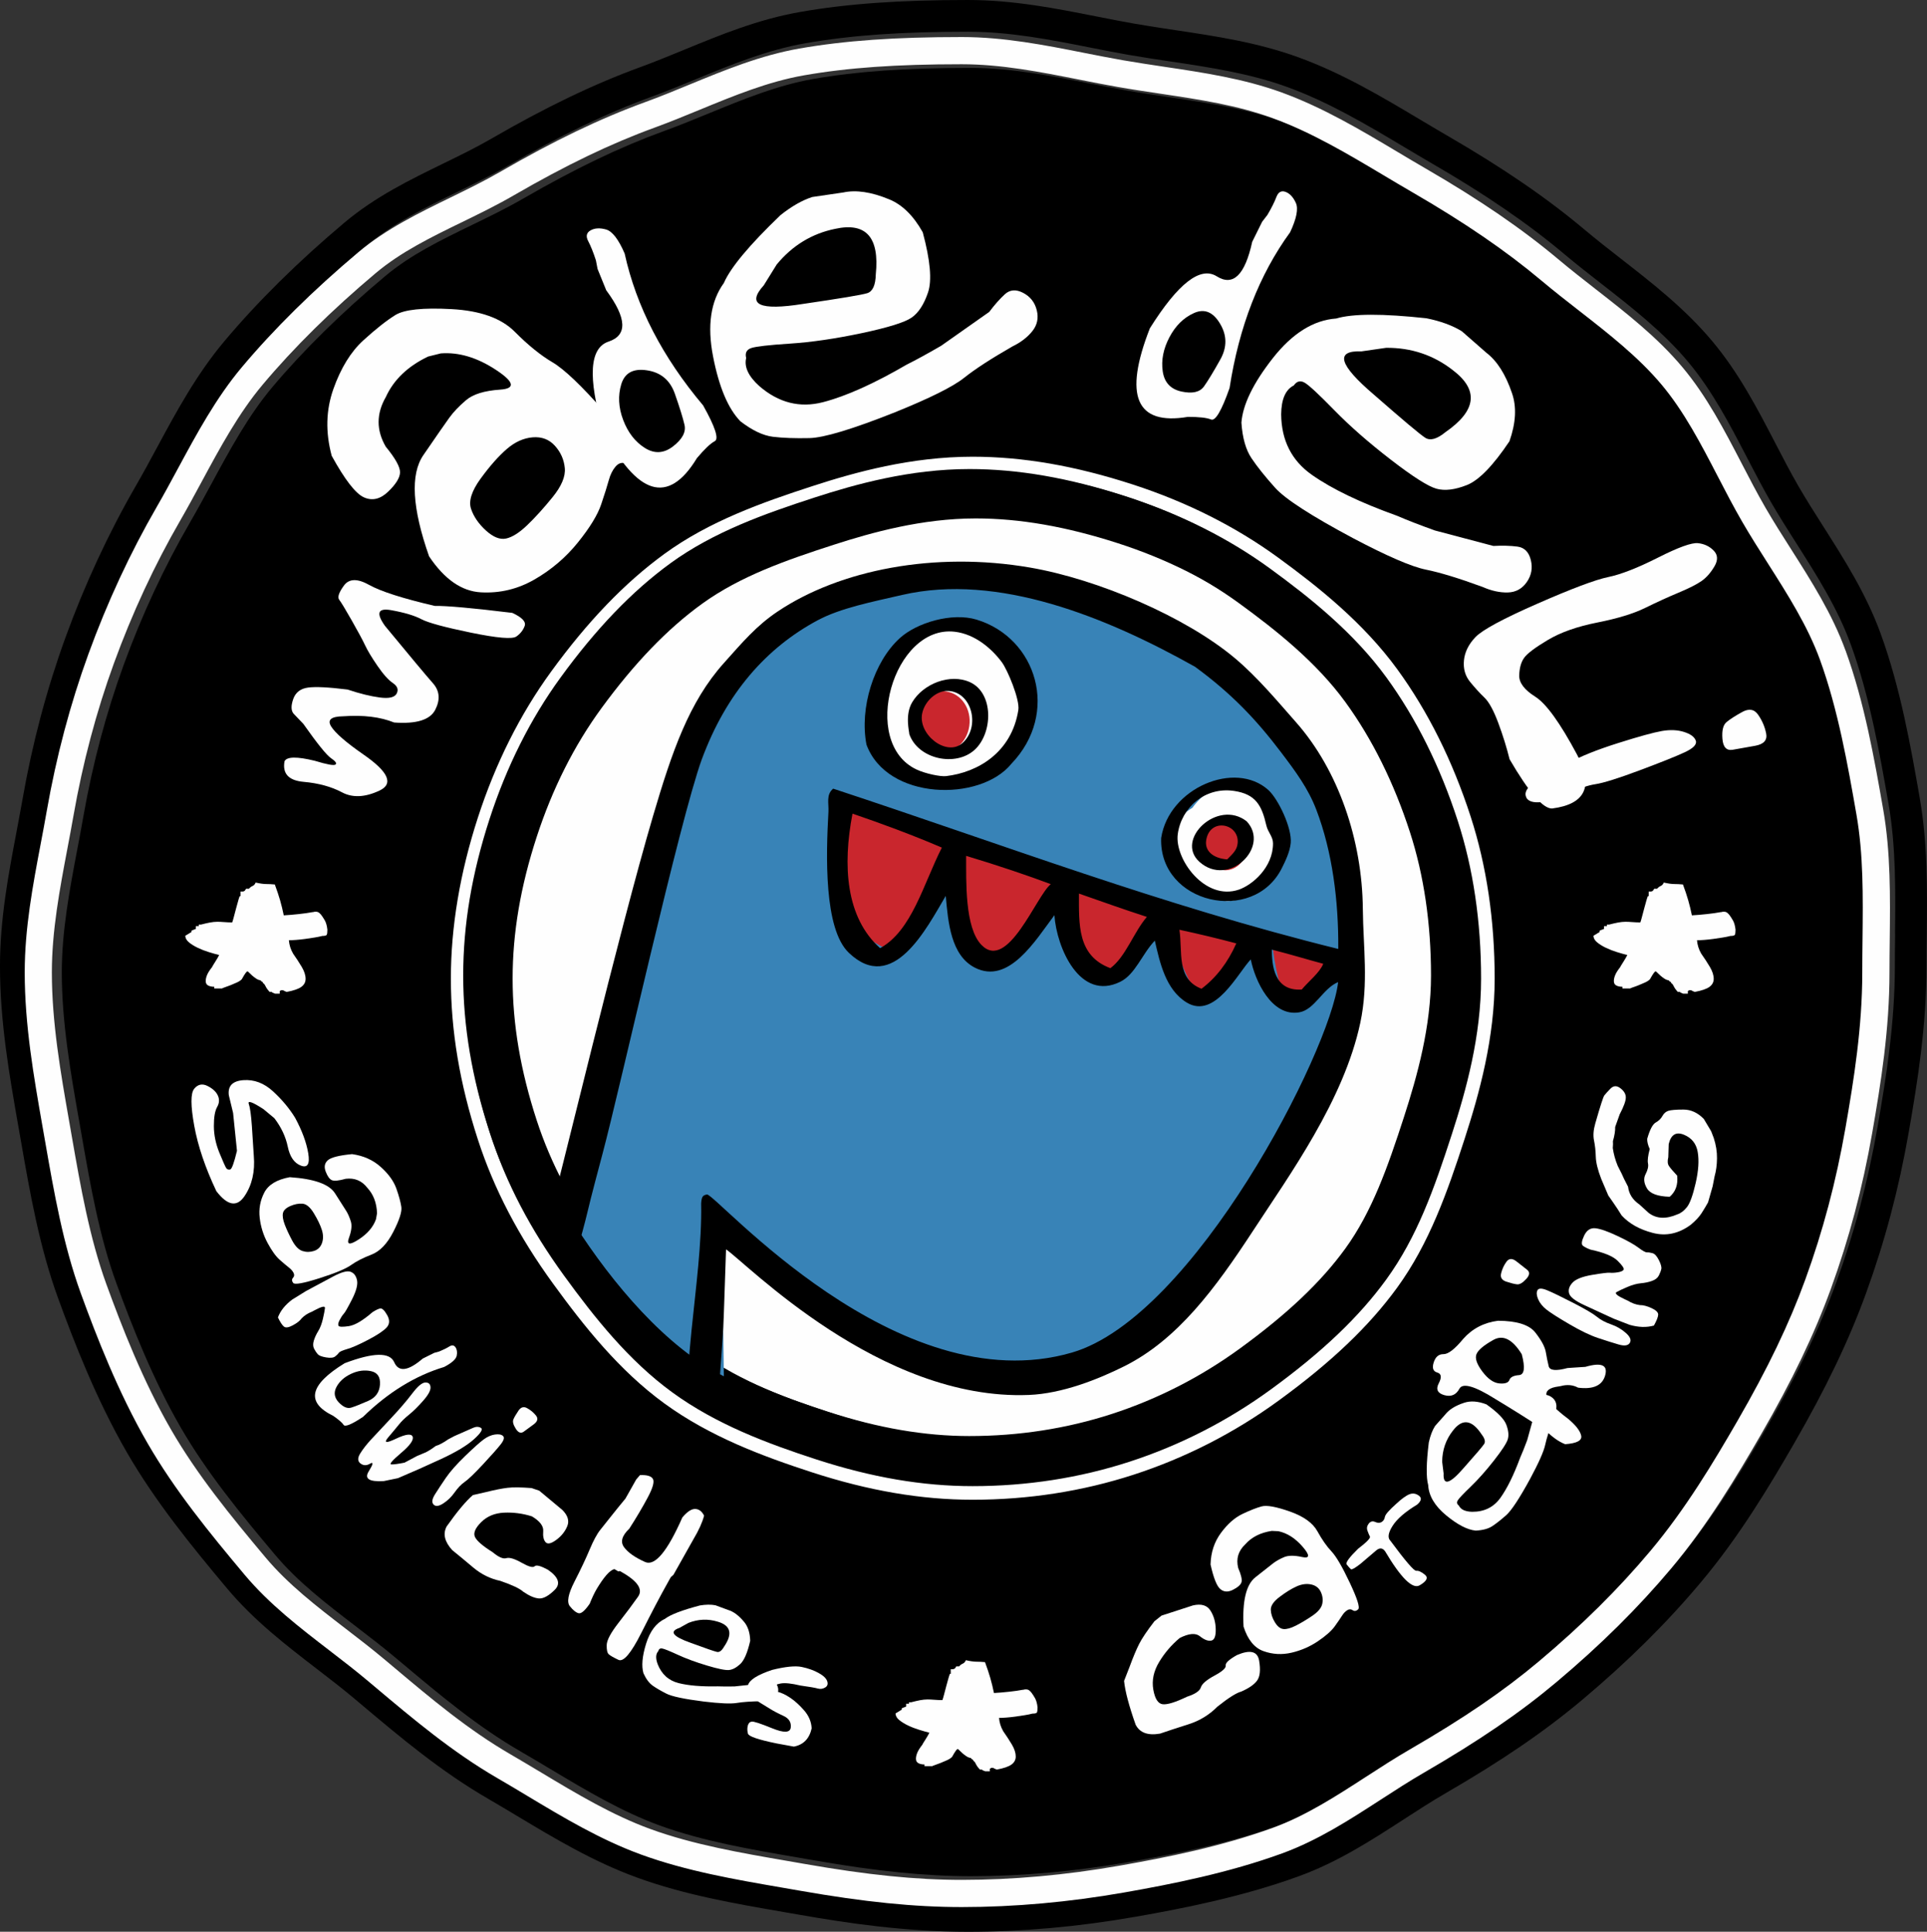 <?xml version="1.0" encoding="UTF-8"?> <svg xmlns="http://www.w3.org/2000/svg" xmlns:xlink="http://www.w3.org/1999/xlink" xmlns:xodm="http://www.corel.com/coreldraw/odm/2003" xml:space="preserve" width="173.089mm" height="173.553mm" version="1.1" style="shape-rendering:geometricPrecision; text-rendering:geometricPrecision; image-rendering:optimizeQuality; fill-rule:evenodd; clip-rule:evenodd" viewBox="0 0 172.79 173.253"><rect x="0" y="0" width="172.79" height="173.253" fill="#333333" stroke="none"/> <defs> <style type="text/css"> .fil1 {fill:#FEFEFE} .fil3 {fill:#C9262D} .fil2 {fill:#3883B7} .fil4 {fill:black} .fil0 {fill:black} </style> </defs> <g id="Layer_x0020_1">  <g id="_884061712"> <path class="fil0" d="M169.93 83.746c-0.011,0.968 -0.023,1.938 -0.023,2.91 0,5.101 -0.766,9.912 -1.55,14.401 -0.858,4.901 -2.071,9.471 -3.707,13.972 -1.479,4.069 -3.464,8.207 -6.246,13.023 -2.169,3.755 -4.761,8.09 -8.048,12.007 -2.959,3.526 -6.319,6.856 -10.275,10.184 -3.276,2.756 -6.953,5.268 -11.925,8.148 -1.288,0.747 -2.584,1.586 -3.836,2.398 -2.763,1.789 -5.617,3.639 -8.829,4.809 -4.757,1.736 -9.836,2.747 -14.177,3.509 -4.936,0.864 -9.82,1.303 -14.519,1.303 -4.25,0 -8.72,-0.451 -14.491,-1.464l-1.559 -0.271c-4.236,-0.73 -8.616,-1.486 -12.683,-2.969 -3.646,-1.329 -6.979,-3.328 -10.202,-5.261 -0.897,-0.538 -1.792,-1.076 -2.69,-1.595 -4.019,-2.328 -7.557,-5.308 -10.979,-8.189l-0.604 -0.508c-1.117,-0.94 -2.311,-1.857 -3.464,-2.745 -2.641,-2.031 -5.37,-4.132 -7.58,-6.766 -3.196,-3.81 -6.267,-7.579 -8.708,-11.805 -2.615,-4.524 -4.564,-9.545 -5.971,-13.413 -1.583,-4.355 -2.401,-9.049 -3.195,-13.589l-0.247 -1.412c-0.779,-4.446 -1.586,-9.044 -1.586,-13.766 0,-3.958 0.728,-7.802 1.431,-11.519 0.188,-0.989 0.374,-1.975 0.545,-2.956 0.848,-4.847 2.102,-9.572 3.729,-14.045 1.684,-4.634 3.743,-9.069 6.12,-13.182 0.654,-1.132 1.295,-2.318 1.915,-3.467 1.67,-3.094 3.397,-6.294 5.7,-9.04 2.892,-3.447 6.408,-6.918 10.447,-10.316 2.484,-2.089 5.421,-3.52 8.259,-4.905 1.488,-0.727 3.027,-1.476 4.452,-2.302 4.802,-2.782 8.937,-4.769 13.013,-6.255 1.318,-0.481 2.663,-1.035 3.962,-1.57 3.12,-1.285 6.344,-2.612 9.808,-3.221 4.076,-0.714 8.572,-1.034 14.576,-1.034 3.787,0 7.436,0.723 10.966,1.421 1.146,0.227 2.288,0.452 3.428,0.652 1.25,0.219 2.503,0.407 3.752,0.593 3.5,0.525 7.12,1.066 10.511,2.303 3.713,1.354 7.099,3.373 10.374,5.324 0.835,0.498 1.667,0.994 2.504,1.479 4.876,2.825 8.678,5.428 11.966,8.195 1.07,0.9 2.21,1.788 3.312,2.648 2.697,2.103 5.489,4.278 7.737,6.96 2.192,2.613 3.782,5.679 5.32,8.643 0.685,1.32 1.392,2.683 2.133,3.967 0.717,1.242 1.516,2.497 2.288,3.712 1.811,2.847 3.684,5.791 4.874,9.063 1.699,4.671 2.592,9.775 3.381,14.279 0.668,3.828 0.623,7.812 0.582,11.665zm2.214 -12.156l0 0c-0.808,-4.619 -1.725,-9.854 -3.508,-14.76 -1.297,-3.565 -3.255,-6.643 -5.148,-9.618 -0.79,-1.244 -1.537,-2.42 -2.224,-3.607 -0.71,-1.228 -1.372,-2.504 -2.071,-3.854 -1.61,-3.102 -3.274,-6.309 -5.666,-9.162 -2.443,-2.912 -5.354,-5.181 -8.167,-7.374 -1.132,-0.883 -2.202,-1.718 -3.232,-2.583 -3.418,-2.874 -7.349,-5.568 -12.371,-8.477 -0.827,-0.479 -1.65,-0.97 -2.474,-1.462 -3.388,-2.019 -6.89,-4.108 -10.854,-5.553 -3.661,-1.334 -7.424,-1.897 -11.063,-2.441 -1.227,-0.184 -2.457,-0.368 -3.683,-0.584 -1.119,-0.195 -2.241,-0.417 -3.367,-0.641 -3.664,-0.724 -7.452,-1.474 -11.517,-1.474 -6.175,0 -10.821,0.332 -15.067,1.076 -3.767,0.662 -7.137,2.05 -10.397,3.393 -1.333,0.547 -2.591,1.066 -3.854,1.527 -4.236,1.544 -8.514,3.599 -13.464,6.466 -1.338,0.775 -2.764,1.47 -4.274,2.207 -2.994,1.462 -6.09,2.971 -8.843,5.285 -4.164,3.502 -7.798,7.091 -10.796,10.665 -2.49,2.967 -4.287,6.296 -6.024,9.517 -0.638,1.182 -1.241,2.298 -1.875,3.397 -2.458,4.255 -4.589,8.842 -6.33,13.631 -1.683,4.63 -2.981,9.518 -3.857,14.528 -0.17,0.968 -0.354,1.94 -0.538,2.916 -0.728,3.846 -1.481,7.824 -1.481,12.049 0,4.97 0.829,9.691 1.629,14.258l0.248 1.411c0.813,4.662 1.654,9.481 3.322,14.072 1.447,3.977 3.455,9.149 6.181,13.864 2.554,4.42 5.843,8.456 8.992,12.21 2.409,2.871 5.264,5.068 8.024,7.192 1.182,0.909 2.298,1.768 3.368,2.668l0.604 0.508c3.515,2.959 7.148,6.02 11.383,8.473 0.885,0.513 1.768,1.042 2.653,1.573 3.337,2.002 6.788,4.072 10.69,5.495 4.306,1.57 8.813,2.348 13.172,3.1l1.552 0.269c3.998,0.701 9.313,1.506 14.981,1.506 4.862,0 9.912,-0.453 15.009,-1.346 4.463,-0.782 9.694,-1.827 14.657,-3.637 3.514,-1.281 6.505,-3.22 9.399,-5.095 1.28,-0.83 2.489,-1.612 3.716,-2.324 5.119,-2.966 8.921,-5.566 12.329,-8.431 4.083,-3.435 7.558,-6.88 10.622,-10.534 3.434,-4.093 6.101,-8.553 8.332,-12.412 2.867,-4.963 4.917,-9.244 6.456,-13.473 1.694,-4.661 2.949,-9.388 3.834,-14.455 0.807,-4.613 1.593,-9.562 1.593,-14.891 0,-0.961 0.012,-1.921 0.023,-2.878 0.042,-3.982 0.089,-8.1 -0.626,-12.188z"></path> <path class="fil0" d="M148.78 138.881c3.161,-3.756 5.687,-7.969 7.805,-11.623 2.709,-4.675 4.637,-8.677 6.067,-12.597 1.588,-4.351 2.764,-8.772 3.596,-13.516 0.765,-4.37 1.514,-9.046 1.514,-13.937 0,-0.978 0.012,-1.955 0.022,-2.928 0.043,-3.903 0.086,-7.588 -0.545,-11.182 -0.77,-4.391 -1.646,-9.366 -3.27,-13.822 -1.1,-3.012 -2.9,-5.832 -4.641,-8.561 -0.787,-1.232 -1.6,-2.507 -2.344,-3.787 -0.769,-1.328 -1.49,-2.713 -2.186,-4.051 -1.477,-2.838 -3.004,-5.775 -5.024,-8.174 -2.085,-2.477 -4.772,-4.565 -7.37,-6.585 -1.12,-0.87 -2.279,-1.77 -3.383,-2.696 -3.178,-2.664 -6.87,-5.182 -11.621,-7.926 -0.845,-0.488 -1.687,-0.988 -2.53,-1.49 -3.179,-1.888 -6.465,-3.84 -9.963,-5.111 -3.163,-1.15 -6.504,-1.647 -10.04,-2.175 -1.27,-0.189 -2.544,-0.379 -3.814,-0.602 -1.156,-0.202 -2.316,-0.431 -3.479,-0.659 -3.416,-0.675 -6.948,-1.37 -10.497,-1.37 -5.86,0 -10.226,0.307 -14.158,0.994 -3.203,0.559 -6.305,1.833 -9.304,3.064 -1.323,0.544 -2.692,1.105 -4.056,1.6 -3.94,1.432 -7.953,3.356 -12.629,6.055 -1.501,0.868 -3.079,1.634 -4.607,2.376 -2.831,1.376 -5.505,2.677 -7.76,4.566 -3.934,3.297 -7.349,6.657 -10.151,9.986 -2.143,2.548 -3.811,5.627 -5.423,8.605 -0.629,1.16 -1.278,2.359 -1.95,3.518 -2.305,3.978 -4.303,8.269 -5.94,12.755 -1.578,4.325 -2.795,8.898 -3.618,13.59 -0.173,0.989 -0.362,1.981 -0.552,2.98 -0.681,3.595 -1.388,7.313 -1.388,11.03 0,4.495 0.788,8.973 1.551,13.303l0.247 1.41c0.774,4.421 1.576,8.994 3.083,13.133 1.373,3.763 3.272,8.64 5.792,12.986 2.343,4.043 5.342,7.709 8.466,11.421 2.04,2.423 4.546,4.346 7.201,6.381 1.175,0.9 2.389,1.832 3.547,2.803l0.606 0.508c3.495,2.934 6.797,5.705 10.632,7.92 0.909,0.525 1.814,1.066 2.723,1.609 3.125,1.868 6.357,3.801 9.784,5.047 3.863,1.402 8.134,2.138 12.265,2.847l1.567 0.271c5.628,0.984 9.967,1.423 14.073,1.423 4.559,0 9.303,-0.424 14.101,-1.262 4.237,-0.74 9.185,-1.723 13.765,-3.387 2.954,-1.074 5.692,-2.842 8.34,-4.552 1.276,-0.825 2.599,-1.679 3.94,-2.453 4.845,-2.797 8.415,-5.228 11.579,-7.88 3.848,-3.224 7.112,-6.449 9.979,-9.855z"></path> <path class="fil1" d="M122.477 159.36c-2.65,1.717 -5.39,3.493 -8.347,4.571 -4.583,1.671 -9.534,2.657 -13.774,3.4 -4.801,0.842 -9.549,1.268 -14.111,1.268 -4.109,0 -8.452,-0.44 -14.083,-1.428l-1.569 -0.273c-4.133,-0.713 -8.408,-1.451 -12.274,-2.859 -3.43,-1.251 -6.664,-3.192 -9.791,-5.068 -0.909,-0.545 -1.815,-1.088 -2.724,-1.615 -3.838,-2.224 -7.142,-5.006 -10.64,-7.952l-0.606 -0.509c-1.158,-0.975 -2.373,-1.911 -3.549,-2.815 -2.656,-2.043 -5.165,-3.974 -7.206,-6.406 -3.126,-3.727 -6.128,-7.409 -8.472,-11.468 -2.522,-4.364 -4.422,-9.261 -5.796,-13.039 -1.509,-4.155 -2.311,-8.747 -3.086,-13.186l-0.247 -1.416c-0.764,-4.347 -1.552,-8.843 -1.552,-13.357 0,-3.732 0.707,-7.466 1.389,-11.075 0.19,-1.002 0.378,-1.999 0.552,-2.992 0.824,-4.71 2.042,-9.301 3.621,-13.644 1.639,-4.504 3.638,-8.813 5.945,-12.806 0.673,-1.165 1.322,-2.369 1.952,-3.534 1.613,-2.99 3.282,-6.081 5.427,-8.639 2.804,-3.342 6.221,-6.716 10.158,-10.027 2.256,-1.896 4.932,-3.203 7.766,-4.584 1.528,-0.746 3.108,-1.516 4.609,-2.387 4.679,-2.709 8.695,-4.642 12.638,-6.078 1.365,-0.499 2.735,-1.062 4.058,-1.607 3.001,-1.237 6.104,-2.514 9.31,-3.076 3.935,-0.691 8.304,-0.999 14.168,-0.999 3.552,0 7.085,0.699 10.504,1.375 1.164,0.231 2.325,0.46 3.482,0.663 1.271,0.224 2.546,0.414 3.817,0.604 3.539,0.529 6.882,1.03 10.048,2.184 3.5,1.275 6.788,3.236 9.969,5.133 0.843,0.503 1.686,1.005 2.533,1.496 4.754,2.755 8.448,5.284 11.629,7.958 1.106,0.93 2.264,1.833 3.387,2.708 2.6,2.027 5.288,4.123 7.374,6.611 2.021,2.409 3.551,5.356 5.029,8.207 0.695,1.344 1.417,2.733 2.187,4.067 0.744,1.287 1.557,2.566 2.345,3.803 1.741,2.74 3.543,5.572 4.644,8.596 1.625,4.474 2.5,9.47 3.271,13.878 0.63,3.608 0.589,7.309 0.546,11.228 -0.011,0.976 -0.022,1.957 -0.022,2.939 0,4.91 -0.748,9.605 -1.515,13.993 -0.834,4.763 -2.01,9.202 -3.6,13.571 -1.431,3.936 -3.359,7.954 -6.071,12.648 -2.12,3.669 -4.647,7.899 -7.81,11.67 -2.869,3.42 -6.136,6.657 -9.986,9.895 -3.167,2.663 -6.739,5.104 -11.586,7.912 -1.344,0.777 -2.666,1.634 -3.944,2.463zm43.003 -101.03l0 0c-1.19,-3.275 -3.064,-6.222 -4.877,-9.072 -0.774,-1.215 -1.574,-2.473 -2.291,-3.714 -0.744,-1.285 -1.451,-2.649 -2.135,-3.97 -1.54,-2.967 -3.131,-6.036 -5.325,-8.652 -2.251,-2.684 -5.044,-4.861 -7.743,-6.966 -1.103,-0.861 -2.245,-1.751 -3.316,-2.651 -3.291,-2.768 -7.096,-5.374 -11.975,-8.201 -0.839,-0.486 -1.672,-0.983 -2.507,-1.481 -3.277,-1.954 -6.666,-3.974 -10.382,-5.329 -3.394,-1.238 -7.018,-1.781 -10.521,-2.304 -1.25,-0.188 -2.505,-0.375 -3.756,-0.594 -1.141,-0.2 -2.284,-0.426 -3.43,-0.652 -3.534,-0.7 -7.187,-1.422 -10.976,-1.422 -6.01,0 -10.509,0.319 -14.589,1.034 -3.467,0.609 -6.694,1.938 -9.816,3.223 -1.301,0.537 -2.647,1.091 -3.966,1.571 -4.079,1.488 -8.217,3.477 -13.024,6.261 -1.427,0.825 -2.967,1.577 -4.456,2.304 -2.841,1.386 -5.78,2.819 -8.266,4.91 -4.043,3.4 -7.561,6.874 -10.457,10.324 -2.305,2.749 -4.033,5.952 -5.705,9.049 -0.62,1.149 -1.261,2.338 -1.916,3.471 -2.378,4.117 -4.439,8.556 -6.125,13.194 -1.628,4.477 -2.883,9.206 -3.732,14.057 -0.171,0.982 -0.358,1.969 -0.546,2.959 -0.704,3.72 -1.432,7.568 -1.432,11.529 0,4.726 0.808,9.328 1.587,13.779l0.248 1.413c0.793,4.544 1.613,9.243 3.197,13.601 1.408,3.871 3.358,8.897 5.976,13.425 2.444,4.23 5.517,8.002 8.715,11.816 2.212,2.636 4.944,4.739 7.587,6.772 1.155,0.889 2.349,1.807 3.467,2.748l0.605 0.509c3.424,2.884 6.966,5.866 10.988,8.196 0.899,0.52 1.794,1.058 2.692,1.597 3.225,1.935 6.561,3.936 10.21,5.266 4.071,1.484 8.455,2.241 12.694,2.972l1.561 0.271c5.776,1.014 10.249,1.466 14.504,1.466 4.702,0 9.59,-0.439 14.531,-1.304 4.344,-0.763 9.427,-1.775 14.188,-3.512 3.215,-1.172 6.071,-3.023 8.835,-4.814 1.255,-0.813 2.551,-1.653 3.84,-2.401 4.975,-2.882 8.655,-5.397 11.934,-8.155 3.959,-3.331 7.323,-6.665 10.284,-10.194 3.289,-3.921 5.882,-8.26 8.054,-12.018 2.784,-4.821 4.77,-8.962 6.252,-13.035 1.638,-4.505 2.852,-9.079 3.709,-13.984 0.786,-4.492 1.552,-9.308 1.552,-14.414 0,-0.973 0.011,-1.944 0.022,-2.912 0.042,-3.857 0.087,-7.844 -0.582,-11.675 -0.789,-4.508 -1.683,-9.617 -3.384,-14.292z"></path> <path class="fil1" d="M130.177 101.745c-1.577,4.867 -3.108,9.203 -5.874,13.009 -2.444,3.363 -5.735,6.498 -10.356,9.865 -3.877,2.826 -8.142,5.007 -12.678,6.481 -4.464,1.45 -9.195,2.186 -14.06,2.186 -4.468,0 -9.046,-0.782 -13.994,-2.391 -4.383,-1.424 -8.982,-3.14 -12.931,-6.018 -3.923,-2.86 -6.981,-6.718 -9.701,-10.462 -3.027,-4.167 -5.178,-8.286 -6.574,-12.593 -1.589,-4.903 -2.361,-9.502 -2.361,-14.057 0,-4.559 0.772,-9.157 2.361,-14.056 1.536,-4.741 3.684,-9.025 6.379,-12.735 3.214,-4.423 6.453,-7.796 9.903,-10.31 3.887,-2.832 8.535,-4.476 12.963,-5.915 3.677,-1.196 8.585,-2.568 13.956,-2.568 4.38,0 8.959,0.795 14,2.434 4.708,1.533 8.974,3.677 12.679,6.378 3.503,2.553 7.482,5.71 10.433,9.77 2.665,3.668 4.815,7.99 6.39,12.848 1.39,4.288 2.094,9.05 2.094,14.154 0,5.173 -1.327,9.97 -2.628,13.98zm1.693 -28.511l0 0c-1.613,-4.979 -3.822,-9.418 -6.564,-13.19 -3.05,-4.197 -7.121,-7.43 -10.7,-10.038 -3.808,-2.776 -8.19,-4.98 -13.02,-6.55 -5.164,-1.68 -9.866,-2.495 -14.376,-2.495 -5.54,0 -10.57,1.403 -14.333,2.628 -4.52,1.469 -9.272,3.15 -13.303,6.088 -3.554,2.591 -6.881,6.051 -10.171,10.578 -2.772,3.814 -4.977,8.213 -6.553,13.076 -1.607,4.955 -2.421,9.811 -2.421,14.434 0,4.685 0.791,9.407 2.421,14.434 1.437,4.431 3.644,8.662 6.748,12.934 2.779,3.824 5.91,7.771 9.969,10.731 4.087,2.978 8.795,4.736 13.272,6.192 5.073,1.648 9.773,2.45 14.371,2.45 4.994,0 9.851,-0.756 14.436,-2.245 4.658,-1.514 9.038,-3.753 13.018,-6.655 4.728,-3.444 8.103,-6.665 10.624,-10.133 2.868,-3.946 4.497,-8.566 6.048,-13.351 1.328,-4.101 2.688,-9.014 2.688,-14.357 0,-5.233 -0.724,-10.121 -2.154,-14.531z"></path> <path class="fil1" d="M121.311 112.214c2.416,-3.304 3.828,-7.299 5.297,-11.801 1.202,-3.686 2.43,-8.071 2.43,-12.649 0,-4.65 -0.638,-8.963 -1.896,-12.821 -1.444,-4.422 -3.399,-8.339 -5.814,-11.641 -2.621,-3.582 -6.295,-6.469 -9.542,-8.821 -3.361,-2.434 -7.247,-4.373 -11.549,-5.762 -4.631,-1.497 -8.802,-2.223 -12.751,-2.223 -4.801,0 -9.314,1.258 -12.707,2.356 -4.29,1.385 -8.423,2.833 -11.833,5.303 -3.104,2.247 -6.051,5.308 -9.013,9.357 -2.445,3.343 -4.398,7.223 -5.803,11.53 -1.456,4.461 -2.164,8.623 -2.164,12.724 0,4.099 0.708,8.261 2.164,12.725 1.263,3.869 3.225,7.595 5.998,11.387 2.526,3.454 5.341,6.996 8.811,9.509 3.493,2.529 7.735,4.092 11.801,5.406 4.539,1.466 8.708,2.179 12.746,2.179 4.442,0 8.752,-0.665 12.812,-1.976 4.13,-1.334 8.016,-3.308 11.547,-5.866 4.271,-3.091 7.277,-5.924 9.466,-8.915z"></path> <path class="fil0" d="M86.932 128.794c-4.021,0 -8.174,-0.715 -12.694,-2.184 -4.049,-1.317 -8.274,-2.884 -11.753,-5.419 -3.456,-2.519 -6.26,-6.07 -8.775,-9.532 -2.761,-3.802 -4.716,-7.537 -5.974,-11.415 -1.45,-4.475 -2.155,-8.647 -2.155,-12.756 0,-4.111 0.705,-8.283 2.155,-12.755 1.4,-4.317 3.344,-8.206 5.78,-11.557 2.949,-4.059 5.885,-7.127 8.976,-9.38 3.396,-2.475 7.512,-3.927 11.784,-5.317 3.38,-1.099 7.874,-2.361 12.656,-2.361 3.933,0 8.087,0.729 12.7,2.229 4.284,1.393 8.155,3.335 11.502,5.776 3.234,2.357 6.893,5.252 9.503,8.843 2.405,3.309 4.353,7.236 5.791,11.669 1.252,3.867 1.888,8.191 1.888,12.852 0,4.589 -1.224,8.985 -2.421,12.68 -1.462,4.513 -2.869,8.517 -5.276,11.829 -2.179,2.998 -5.174,5.838 -9.427,8.937 -3.517,2.564 -7.388,4.543 -11.5,5.88 -4.043,1.313 -8.336,1.98 -12.759,1.98zm43.343 -55.409l0 0c-1.569,-4.84 -3.712,-9.148 -6.367,-12.802 -2.94,-4.045 -6.904,-7.191 -10.394,-9.735 -3.692,-2.69 -7.942,-4.827 -12.633,-6.354 -5.022,-1.633 -9.585,-2.426 -13.949,-2.426 -5.351,0 -10.241,1.367 -13.905,2.558 -4.411,1.434 -9.043,3.072 -12.916,5.894 -3.437,2.505 -6.665,5.866 -9.867,10.273 -2.686,3.697 -4.825,7.966 -6.356,12.689 -1.583,4.883 -2.353,9.463 -2.353,14.006 0,4.54 0.77,9.121 2.353,14.007 1.391,4.291 3.534,8.395 6.55,12.547 2.711,3.73 5.757,7.575 9.666,10.425 3.935,2.868 8.518,4.577 12.884,5.997 4.93,1.603 9.491,2.382 13.943,2.382 4.848,0 9.561,-0.733 14.009,-2.178 4.519,-1.469 8.769,-3.643 12.632,-6.458 4.604,-3.355 7.883,-6.479 10.318,-9.83 2.756,-3.792 4.282,-8.113 5.852,-12.962 1.296,-3.996 2.619,-8.776 2.619,-13.93 0,-5.085 -0.701,-9.831 -2.086,-14.103z"></path> <path class="fil1" d="M31.168 61.843c1.092,0.366 2.056,0.603 2.889,0.713 0.834,0.11 1.339,-0.011 1.515,-0.361 0.175,-0.349 0.063,-0.66 -0.34,-0.932 -0.403,-0.271 -0.863,-0.784 -1.382,-1.54 -0.518,-0.756 -0.888,-1.369 -1.109,-1.842 -0.222,-0.471 -0.62,-1.215 -1.198,-2.23 -0.577,-1.014 -0.952,-1.635 -1.126,-1.861 -0.174,-0.227 -0.032,-0.652 0.424,-1.276 0.457,-0.624 1.208,-0.645 2.253,-0.059 1.045,0.585 3.006,1.214 5.884,1.886 1.086,-0.016 3.406,0.193 6.96,0.626 0.875,0.405 1.245,0.794 1.109,1.171 -0.135,0.377 -0.383,0.693 -0.744,0.947 -0.361,0.256 -1.724,0.14 -4.084,-0.346 -2.36,-0.486 -3.842,-0.889 -4.444,-1.21 -0.604,-0.32 -1.502,-0.589 -2.695,-0.804 -1.195,-0.214 -1.382,0.255 -0.559,1.409 2.266,2.748 3.699,4.464 4.301,5.145 0.601,0.681 0.669,1.475 0.205,2.38 -0.463,0.905 -1.691,1.285 -3.685,1.14 -1.238,-0.501 -2.763,-0.688 -4.571,-0.557 -1.085,0.016 -1.444,0.32 -1.077,0.911 0.368,0.591 1.325,1.423 2.868,2.497 2.27,1.562 2.757,2.648 1.464,3.256 -1.294,0.609 -2.415,0.66 -3.365,0.153 -0.949,-0.505 -2.095,-0.819 -3.436,-0.938 -1.341,-0.118 -1.913,-0.735 -1.712,-1.848 0.211,-0.419 1.116,-0.432 2.715,-0.04 1.091,0.332 1.707,0.444 1.851,0.338 0.143,-0.106 0.013,-0.295 -0.389,-0.567 -0.403,-0.272 -1.234,-1.3 -2.492,-3.086l-0.883 -0.923c-0.222,-0.274 -0.228,-0.707 -0.022,-1.3 0.208,-0.593 0.651,-0.936 1.325,-1.029 0.676,-0.093 1.859,-0.034 3.548,0.177z"></path> <path class="fil1" d="M43.108 42.91c-0.816,1.118 -1.105,2.027 -0.869,2.728 0.235,0.699 0.682,1.35 1.341,1.948 0.658,0.598 1.262,0.835 1.815,0.71 0.55,-0.124 1.177,-0.522 1.879,-1.195 0.702,-0.672 1.457,-1.504 2.265,-2.499 0.809,-0.993 1.177,-1.867 1.105,-2.623 -0.072,-0.757 -0.366,-1.422 -0.883,-1.995 -0.516,-0.574 -1.183,-0.828 -1.999,-0.762 -0.815,0.066 -1.59,0.417 -2.326,1.054 -0.736,0.638 -1.512,1.516 -2.327,2.634zm-13.367 -2.039l0 0c-0.565,-2.101 -0.515,-4.093 0.152,-5.98 0.667,-1.884 1.56,-3.336 2.677,-4.358 1.118,-1.019 2.076,-1.778 2.877,-2.276 0.799,-0.497 2.484,-0.675 5.05,-0.534 2.568,0.141 4.452,0.816 5.652,2.022 1.2,1.207 2.327,2.121 3.384,2.743 1.056,0.62 2.623,2.115 4.704,4.482 2.079,2.368 3.002,3.755 2.769,4.163 -0.233,0.409 -0.528,0.552 -0.883,0.431 -0.358,-0.121 -0.668,-0.025 -0.933,0.288 -0.265,0.313 -0.467,0.72 -0.603,1.221 -0.136,0.5 -0.364,1.224 -0.682,2.168 -0.32,0.946 -1.016,2.084 -2.09,3.416 -1.073,1.332 -2.365,2.433 -3.872,3.306 -1.508,0.872 -3.12,1.259 -4.835,1.161 -1.716,-0.099 -3.26,-1.173 -4.633,-3.227 -1.522,-4.331 -1.694,-7.357 -0.516,-9.074 1.177,-1.716 1.952,-2.835 2.325,-3.351 0.372,-0.517 0.873,-1.043 1.503,-1.58 0.63,-0.537 1.648,-0.852 3.056,-0.947 1.407,-0.094 1.275,-0.691 -0.399,-1.789 -1.675,-1.097 -3.314,-1.583 -4.92,-1.461l-1.137 0.283c-1.821,0.87 -3.084,2.08 -3.791,3.631 -0.86,1.497 -0.861,2.98 -0.007,4.45 0.866,1.056 1.292,1.826 1.281,2.309 -0.012,0.482 -0.369,1.06 -1.071,1.733 -0.702,0.672 -1.426,0.84 -2.173,0.502 -0.744,-0.337 -1.708,-1.582 -2.889,-3.732z"></path> <path class="fil1" d="M58.015 33.214c-1.226,-0.19 -1.996,0.225 -2.306,1.245 -0.31,1.02 -0.253,2.091 0.172,3.211 0.426,1.123 1.072,1.956 1.937,2.503 0.866,0.546 1.714,0.498 2.541,-0.145 0.828,-0.644 1.166,-1.286 1.019,-1.924 -0.148,-0.639 -0.436,-1.568 -0.864,-2.787 -0.427,-1.218 -1.261,-1.919 -2.499,-2.103zm-4.588 -9.885l0 0c-0.227,-0.7 -0.455,-1.267 -0.683,-1.701 -0.229,-0.435 -0.158,-0.758 0.211,-0.967 0.368,-0.209 0.832,-0.236 1.39,-0.079 0.558,0.158 1.114,0.878 1.667,2.159 1.04,4.743 3.385,9.283 7.038,13.622 1.082,1.931 1.428,2.999 1.042,3.205 -0.386,0.203 -0.92,0.711 -1.602,1.521 -2.563,4.23 -5.37,3.378 -8.421,-2.554 -1.374,-4.701 -1.207,-7.333 0.5,-7.899 1.709,-0.566 1.639,-2.099 -0.209,-4.602l-0.776 -1.909 -0.154 -0.794z"></path> <path class="fil1" d="M78.53 24.604c0.34,-3.327 -0.875,-4.688 -3.645,-4.08 -2.085,0.426 -3.83,1.491 -5.237,3.193l-1.161 1.87c-1.573,1.741 -0.391,2.296 3.545,1.666 3.326,-0.486 5.235,-0.806 5.727,-0.958 0.492,-0.153 0.749,-0.716 0.771,-1.692zm-8.55 -5.305l0 0c0.995,-0.793 1.945,-1.337 2.851,-1.63l2.784 -0.408c1.149,-0.249 2.52,-0.044 4.11,0.614 1.172,0.476 2.176,1.462 3.016,2.959 0.678,2.518 0.836,4.316 0.473,5.393 -0.364,1.078 -0.854,1.83 -1.472,2.258 -0.618,0.428 -2.112,0.892 -4.481,1.395 -2.37,0.5 -4.508,0.812 -6.41,0.936 -1.903,0.124 -3.065,0.256 -3.486,0.398 -0.421,0.143 -0.573,0.44 -0.458,0.896 -0.192,0.796 0.201,1.636 1.179,2.518 1.733,1.5 3.639,1.98 5.714,1.441 2.075,-0.54 4.579,-1.665 7.511,-3.374 0.812,-0.403 1.839,-0.965 3.08,-1.684l4.313 -3.038c0.478,-0.638 0.943,-1.163 1.397,-1.581 0.455,-0.417 1.002,-0.46 1.639,-0.128 0.639,0.332 1.046,0.847 1.222,1.551 0.177,0.703 0.047,1.328 -0.389,1.877 -0.436,0.55 -1.03,1.008 -1.782,1.374 -1.901,1.088 -3.348,2.027 -4.343,2.82 -0.995,0.793 -3.061,1.823 -6.199,3.091 -3.813,1.515 -6.37,2.286 -7.669,2.314 -1.298,0.029 -2.389,-0.011 -3.271,-0.118 -0.883,-0.108 -1.853,-0.568 -2.915,-1.385 -1.105,-1.133 -1.925,-3.078 -2.458,-5.83 -0.534,-2.755 -0.211,-4.946 0.97,-6.576 0.598,-1.381 2.288,-3.41 5.073,-6.082z"></path> <path class="fil1" d="M109.39 29.014c-0.625,-1.043 -1.402,-1.355 -2.33,-0.937 -0.928,0.416 -1.662,1.143 -2.204,2.176 -0.543,1.035 -0.743,2.051 -0.597,3.05 0.144,0.999 0.706,1.603 1.683,1.813 0.978,0.211 1.65,0.057 2.018,-0.462 0.368,-0.518 0.857,-1.327 1.469,-2.423 0.61,-1.097 0.597,-2.17 -0.04,-3.217zm4.262 -9.747l0 0c0.362,-0.616 0.629,-1.149 0.799,-1.598 0.171,-0.448 0.448,-0.602 0.827,-0.458 0.38,0.143 0.686,0.474 0.921,0.993 0.233,0.518 0.062,1.396 -0.517,2.628 -2.766,3.803 -4.577,8.458 -5.428,13.966 -0.719,2.042 -1.272,2.984 -1.659,2.825 -0.388,-0.16 -1.084,-0.237 -2.092,-0.233 -4.638,0.774 -5.771,-1.876 -3.397,-7.947 2.53,-4.029 4.527,-5.584 5.996,-4.662 1.469,0.922 2.529,-0.108 3.181,-3.093l0.891 -1.798 0.477 -0.622z"></path> <path class="fil1" d="M129.615 38.754c2.778,-1.924 3.001,-3.773 0.665,-5.55 -1.735,-1.356 -3.73,-2.026 -5.984,-2.01l-2.217 0.319c-2.396,-0.09 -2.023,1.204 1.118,3.883 2.621,2.293 4.152,3.582 4.603,3.867 0.449,0.286 1.055,0.117 1.816,-0.508zm-1.71 -10.209l0 0c1.279,0.259 2.338,0.647 3.176,1.166l2.192 1.92c0.967,0.738 1.735,1.948 2.305,3.631 0.426,1.233 0.35,2.672 -0.23,4.316 -1.47,2.191 -2.741,3.499 -3.813,3.924 -1.072,0.425 -1.979,0.535 -2.724,0.331 -0.746,-0.204 -2.11,-1.071 -4.096,-2.602 -1.985,-1.532 -3.667,-3.006 -5.047,-4.419 -1.38,-1.413 -2.266,-2.239 -2.659,-2.476 -0.393,-0.237 -0.726,-0.159 -0.996,0.232 -0.741,0.373 -1.118,1.234 -1.133,2.584 0.021,2.349 0.94,4.16 2.756,5.437 1.815,1.274 4.368,2.501 7.657,3.678 0.858,0.374 1.982,0.81 3.371,1.31l5.241 1.387c0.81,-0.043 1.527,-0.024 2.156,0.058 0.626,0.083 1.028,0.485 1.204,1.204 0.177,0.72 0.055,1.38 -0.363,1.98 -0.42,0.602 -0.987,0.911 -1.702,0.93 -0.715,0.019 -1.468,-0.146 -2.256,-0.494 -2.116,-0.778 -3.814,-1.296 -5.094,-1.556 -1.279,-0.259 -3.464,-1.203 -6.555,-2.835 -3.737,-1.998 -6.055,-3.498 -6.953,-4.5 -0.899,-1.001 -1.605,-1.883 -2.118,-2.648 -0.515,-0.764 -0.817,-1.83 -0.909,-3.2 0.123,-1.615 1.058,-3.537 2.808,-5.771 1.751,-2.232 3.648,-3.422 5.694,-3.566 1.463,-0.442 4.158,-0.449 8.087,-0.021z"></path> <path class="fil1" d="M135.36 68.092c-0.259,-1.047 -0.595,-2.133 -1.013,-3.255 -0.418,-1.124 -0.833,-1.883 -1.245,-2.277 -0.413,-0.395 -0.84,-0.862 -1.281,-1.403 -0.442,-0.541 -0.625,-1.184 -0.551,-1.933 0.074,-0.749 0.419,-1.445 1.036,-2.089 0.617,-0.644 2.469,-1.643 5.557,-2.997 3.086,-1.354 5.2,-2.148 6.342,-2.384 1.141,-0.235 2.627,-0.816 4.458,-1.741 1.827,-0.924 3.023,-1.357 3.587,-1.298 0.564,0.058 1.034,0.279 1.411,0.663 0.378,0.384 0.4,0.858 0.065,1.425 -0.334,0.565 -0.715,1 -1.143,1.3 -0.427,0.301 -1.119,0.651 -2.073,1.052 -0.958,0.4 -1.956,0.856 -2.998,1.369 -1.044,0.513 -2.471,0.948 -4.282,1.307 -1.812,0.358 -3.295,0.882 -4.448,1.571 -1.154,0.688 -1.865,1.228 -2.132,1.62 -0.268,0.391 -0.409,0.913 -0.424,1.565 -0.016,0.651 0.465,1.284 1.44,1.899 0.975,0.614 2.22,2.34 3.739,5.181 1.518,2.841 0.775,4.455 -2.231,4.844 -0.813,0.024 -2.085,-1.449 -3.814,-4.419z"></path> <path class="fil1" d="M157.658 64.118c0.355,0.512 0.591,1.067 0.709,1.664 0.119,0.597 -0.21,0.965 -0.987,1.105 -0.777,0.14 -1.445,0.258 -2.006,0.356 -0.558,0.097 -0.868,-0.229 -0.927,-0.976 -0.06,-0.748 0.062,-1.249 0.367,-1.504 0.307,-0.255 0.769,-0.555 1.393,-0.9 0.622,-0.344 1.106,-0.26 1.451,0.255zm-6.65 1.53l0 0c0.585,0.185 0.935,0.445 1.05,0.779 0.117,0.334 -0.217,0.682 -0.999,1.045 -0.784,0.364 -2.131,0.903 -4.044,1.619 -1.912,0.715 -3.229,1.128 -3.95,1.239 -0.72,0.111 -1.48,0.38 -2.279,0.807 -0.799,0.427 -1.628,0.691 -2.483,0.793 -0.858,0.101 -1.351,-0.07 -1.483,-0.515 -0.134,-0.446 0.199,-0.904 0.994,-1.377 0.795,-0.473 1.733,-1.008 2.817,-1.604 1.084,-0.597 2.567,-1.192 4.45,-1.787 1.882,-0.596 3.194,-0.956 3.937,-1.085 0.741,-0.128 1.405,-0.101 1.99,0.085z"></path> <path class="fil1" d="M21.821 96.876c0.971,-0.072 1.863,0.267 2.672,1.014 0.81,0.748 1.468,1.538 1.975,2.37 0.619,1.151 1.01,2.208 1.171,3.171 0.161,0.964 -0.058,1.334 -0.655,1.11 -0.599,-0.225 -0.991,-0.788 -1.178,-1.69 -0.187,-0.903 -0.589,-1.758 -1.206,-2.565l-0.979 -0.814c-0.99,-0.64 -1.428,-0.797 -1.314,-0.471 0.116,0.325 0.208,0.988 0.278,1.984l0.172 2.664c0.122,1.432 -0.159,2.645 -0.839,3.639 -0.681,0.995 -1.52,0.844 -2.517,-0.456 -0.992,-2.097 -1.655,-4.051 -1.983,-5.862 -0.33,-1.809 -0.332,-2.916 -0.007,-3.317 0.326,-0.404 0.721,-0.489 1.185,-0.262 0.464,0.228 0.776,0.513 0.935,0.856 0.16,0.343 0.139,0.688 -0.06,1.036 -0.198,0.348 -0.297,0.921 -0.293,1.717 0.004,0.798 0.17,1.597 0.499,2.399 0.329,0.803 0.534,1.259 0.614,1.371 0.081,0.111 0.196,0.15 0.345,0.118 0.15,-0.033 0.354,-0.594 0.613,-1.679l-0.348 -3.397 -0.383 -1.587c-0.101,-0.828 0.333,-1.277 1.305,-1.35z"></path> <path class="fil1" d="M28.15 108.824c-0.331,-0.552 -0.674,-0.841 -1.023,-0.869 -0.351,-0.027 -0.717,0.044 -1.104,0.214 -0.385,0.171 -0.603,0.385 -0.653,0.642 -0.051,0.257 0.004,0.597 0.164,1.019 0.16,0.42 0.38,0.894 0.66,1.419 0.28,0.525 0.591,0.842 0.934,0.95 0.344,0.108 0.688,0.104 1.037,-0.011 0.347,-0.116 0.585,-0.352 0.71,-0.712 0.125,-0.359 0.119,-0.753 -0.019,-1.183 -0.139,-0.429 -0.374,-0.92 -0.707,-1.47zm3.422 -5.315l0 0c1.023,0.142 1.881,0.529 2.577,1.157 0.695,0.627 1.159,1.273 1.392,1.934 0.233,0.663 0.381,1.21 0.446,1.64 0.065,0.431 -0.176,1.18 -0.724,2.247 -0.548,1.066 -1.199,1.744 -1.952,2.034 -0.753,0.29 -1.366,0.603 -1.835,0.939 -0.472,0.336 -1.42,0.731 -2.846,1.183 -1.425,0.452 -2.206,0.591 -2.339,0.419 -0.134,-0.175 -0.141,-0.326 -0.02,-0.456 0.12,-0.13 0.137,-0.279 0.051,-0.449 -0.086,-0.17 -0.226,-0.329 -0.419,-0.478 -0.192,-0.15 -0.464,-0.379 -0.816,-0.687 -0.352,-0.309 -0.715,-0.813 -1.092,-1.513 -0.377,-0.7 -0.613,-1.45 -0.707,-2.25 -0.094,-0.801 0.042,-1.558 0.41,-2.27 0.369,-0.711 1.129,-1.171 2.284,-1.381 2.176,0.144 3.527,0.623 4.052,1.438 0.525,0.814 0.865,1.347 1.02,1.601 0.155,0.252 0.289,0.562 0.404,0.928 0.115,0.366 0.058,0.856 -0.167,1.473 -0.227,0.617 0.058,0.668 0.854,0.155 0.796,-0.51 1.318,-1.119 1.569,-1.825l0.094 -0.536c-0.034,-0.933 -0.324,-1.692 -0.866,-2.276 -0.488,-0.638 -1.133,-0.91 -1.937,-0.815 -0.625,0.175 -1.042,0.216 -1.249,0.123 -0.208,-0.093 -0.392,-0.351 -0.552,-0.772 -0.161,-0.421 -0.096,-0.759 0.193,-1.015 0.288,-0.255 1.013,-0.439 2.174,-0.548z"></path> <path class="fil1" d="M33.415 117.674c0.25,-0.162 0.466,-0.267 0.651,-0.318 0.183,-0.052 0.4,0.144 0.649,0.588 0.25,0.442 0.232,0.816 -0.054,1.123 -0.287,0.305 -0.837,0.672 -1.651,1.097 -0.814,0.426 -1.438,0.701 -1.873,0.825 -0.434,0.126 -0.685,0.237 -0.754,0.339 -0.068,0.101 -0.179,0.211 -0.334,0.33 -0.155,0.121 -0.425,0.148 -0.809,0.084 -0.384,-0.065 -0.633,-0.161 -0.744,-0.283 -0.111,-0.125 -0.22,-0.286 -0.327,-0.486 -0.107,-0.202 -0.117,-0.443 -0.033,-0.726 0.085,-0.282 0.215,-0.57 0.396,-0.863 0.179,-0.291 0.318,-0.657 0.42,-1.094 0.1,-0.438 0.163,-0.762 0.186,-0.975 0.022,-0.212 -0.286,-0.147 -0.928,0.197l-0.24 0.129c-0.366,0.142 -0.672,0.339 -0.918,0.592 -0.154,0.219 -0.419,0.429 -0.794,0.628 -0.373,0.201 -0.637,0.24 -0.792,0.121 -0.155,-0.121 -0.338,-0.396 -0.545,-0.828 0.221,-0.593 0.65,-1.128 1.286,-1.603l1.238 -0.766 2.404 -1.288c0.75,-0.401 1.275,-0.548 1.58,-0.439 0.304,0.108 0.498,0.359 0.584,0.756 0.083,0.394 -0.065,0.965 -0.444,1.711 -0.38,0.745 -0.628,1.181 -0.746,1.304 -0.117,0.124 -0.24,0.309 -0.366,0.554 -0.127,0.243 -0.161,0.417 -0.102,0.521 0.06,0.104 0.364,0.115 0.917,0.033 0.552,-0.082 1.267,-0.504 2.144,-1.266z"></path> <path class="fil1" d="M34.07 124.179c0.048,-0.681 -0.221,-1.082 -0.806,-1.206 -0.585,-0.124 -1.18,-0.043 -1.786,0.242 -0.606,0.283 -1.041,0.675 -1.306,1.174 -0.265,0.499 -0.196,0.961 0.203,1.385 0.4,0.422 0.774,0.579 1.124,0.469 0.349,-0.111 0.855,-0.311 1.515,-0.6 0.66,-0.29 1.012,-0.778 1.057,-1.464zm5.305 -2.966l0 0c0.38,-0.157 0.686,-0.307 0.918,-0.453 0.232,-0.144 0.416,-0.121 0.55,0.07 0.134,0.192 0.171,0.445 0.111,0.757 -0.062,0.313 -0.438,0.65 -1.128,1.012 -2.599,0.785 -5.025,2.279 -7.275,4.476 -1.027,0.68 -1.608,0.919 -1.74,0.718 -0.133,-0.203 -0.442,-0.471 -0.927,-0.808 -2.486,-1.209 -2.144,-2.784 1.026,-4.725 2.561,-0.969 4.04,-0.999 4.437,-0.089 0.398,0.909 1.252,0.8 2.562,-0.326l1.03 -0.513 0.436 -0.12z"></path> <path class="fil1" d="M43.123 128.064c0.201,0.121 -0.008,0.461 -0.625,1.017 -0.617,0.555 -1.59,1.143 -2.922,1.762 -1.332,0.618 -2.629,1.194 -3.893,1.728l-1.268 0.262c-1.311,0.079 -1.762,-0.209 -1.356,-0.864 0.406,-0.654 0.449,-0.888 0.13,-0.7 -0.319,0.189 -0.608,0.182 -0.867,-0.017 -0.258,-0.199 -0.268,-0.495 -0.027,-0.887 0.24,-0.392 0.558,-0.801 0.951,-1.23 0.395,-0.428 0.987,-1.06 1.774,-1.898 0.79,-0.838 1.433,-1.587 1.934,-2.247 0.499,-0.659 0.893,-0.992 1.185,-0.999 0.291,-0.008 0.447,0.132 0.465,0.422 0.019,0.29 -0.202,0.696 -0.663,1.218 -0.461,0.522 -0.878,0.936 -1.255,1.239 -0.376,0.303 -0.678,0.595 -0.905,0.878 -0.227,0.282 -0.551,0.673 -0.974,1.17 -0.421,0.498 -0.19,0.538 0.693,0.118 0.884,-0.418 1.384,-0.48 1.5,-0.189 0.115,0.293 -0.229,0.779 -1.03,1.459 -0.802,0.68 -1.095,1.024 -0.877,1.032 0.218,0.008 0.61,-0.045 1.178,-0.157l1.121 -0.596 0.799 -0.336c0.269,-0.136 0.561,-0.324 0.878,-0.564 0.319,-0.095 0.692,-0.292 1.121,-0.595l0.561 -0.297 1.679 -0.738c0.262,-0.116 0.494,-0.113 0.694,0.008z"></path> <path class="fil1" d="M47.273 126.296c0.309,0.169 0.572,0.389 0.787,0.658 0.214,0.27 0.147,0.532 -0.2,0.789 -0.348,0.256 -0.647,0.475 -0.898,0.658 -0.251,0.182 -0.489,0.095 -0.714,-0.263 -0.226,-0.359 -0.298,-0.638 -0.212,-0.839 0.085,-0.2 0.235,-0.461 0.454,-0.782 0.217,-0.321 0.479,-0.396 0.783,-0.22zm-2.888 2.359l0 0c0.337,-0.047 0.579,-0.003 0.723,0.135 0.145,0.139 0.07,0.393 -0.222,0.762 -0.291,0.369 -0.816,0.962 -1.575,1.778 -0.759,0.816 -1.302,1.339 -1.629,1.566 -0.327,0.228 -0.632,0.546 -0.917,0.951 -0.283,0.405 -0.623,0.736 -1.02,0.991 -0.397,0.257 -0.687,0.289 -0.868,0.1 -0.181,-0.19 -0.138,-0.498 0.132,-0.924 0.27,-0.427 0.593,-0.92 0.974,-1.478 0.381,-0.557 0.958,-1.211 1.734,-1.959 0.775,-0.749 1.33,-1.244 1.663,-1.487 0.333,-0.243 0.668,-0.388 1.007,-0.436z"></path> <path class="fil1" d="M48.356 133.697l2.063 1.72c0.496,0.491 0.645,0.98 0.445,1.463 -0.2,0.483 -0.529,0.892 -0.987,1.228 -0.459,0.337 -0.776,0.405 -0.955,0.205 -0.179,-0.199 -0.251,-0.528 -0.213,-0.987 0.037,-0.459 -0.3,-0.902 -1.012,-1.329 -0.819,-0.259 -1.649,-0.369 -2.493,-0.332 -0.843,0.037 -1.533,0.324 -2.067,0.862 -0.535,0.537 -0.714,0.982 -0.541,1.333 0.176,0.352 0.702,0.802 1.575,1.349 0.532,0.445 0.94,0.624 1.223,0.537 0.282,-0.087 0.741,0.05 1.375,0.408 0.634,0.358 1.023,0.465 1.169,0.32 0.146,-0.144 0.542,-0.041 1.19,0.31 0.955,0.66 1.16,1.262 0.615,1.803 -0.545,0.539 -1.014,0.798 -1.409,0.773 -0.394,-0.025 -0.868,-0.228 -1.421,-0.606 -0.297,-0.277 -0.979,-0.601 -2.047,-0.969 -0.899,-0.189 -1.714,-0.592 -2.442,-1.207 -0.729,-0.616 -1.354,-1.134 -1.875,-1.554 -0.684,-0.752 -0.851,-1.458 -0.501,-2.119 0.945,-1.339 1.729,-2.278 2.357,-2.819l1.182 -0.268c0.785,-0.196 1.426,-0.322 1.919,-0.381 0.494,-0.059 1.213,-0.051 2.156,0.022l0.691 0.236z"></path> <path class="fil1" d="M58.547 132.641c0.145,0.262 -0.016,0.825 -0.48,1.69 -0.464,0.866 -1.01,1.79 -1.639,2.769 -0.67,0.639 -0.823,1.198 -0.458,1.678 0.363,0.481 0.988,0.916 1.873,1.311 0.883,0.393 1.997,-0.939 3.342,-3.995 0.443,-0.526 0.833,-0.78 1.166,-0.762 0.333,0.018 0.594,0.219 0.784,0.603 -0.16,0.607 -0.471,1.299 -0.933,2.074l-1.812 3.223 -0.239 0.217 -0.202 0.359c-0.705,1.253 -1.517,2.797 -2.437,4.628 -0.921,1.833 -1.605,2.643 -2.055,2.43 -0.449,-0.212 -0.739,-0.379 -0.872,-0.5 -0.133,-0.122 -0.194,-0.398 -0.183,-0.831 0.009,-0.432 0.364,-1.096 1.063,-1.995 0.7,-0.899 1.284,-1.679 1.749,-2.341 0.466,-0.664 -0.051,-1.415 -1.551,-2.254 -0.052,-0.044 -0.127,-0.048 -0.225,-0.013l-0.349 -0.207c-0.405,0.099 -0.937,0.7 -1.595,1.801 -0.201,0.346 -0.407,0.781 -0.617,1.306 -0.428,0.622 -0.758,0.906 -0.989,0.852 -0.232,-0.054 -0.495,-0.262 -0.788,-0.626 -0.294,-0.361 -0.157,-1.096 0.41,-2.203 0.567,-1.107 1.02,-2.066 1.361,-2.878 0.341,-0.812 0.661,-1.406 0.961,-1.777 0.3,-0.374 0.63,-0.787 0.988,-1.242 0.359,-0.454 0.781,-0.974 1.267,-1.563l0.957 -1.701 0.339 -0.396c0.631,-0.031 1.019,0.085 1.163,0.344z"></path> <path class="fil1" d="M64.923 147.689c0.792,-1.157 0.603,-1.905 -0.566,-2.247 -0.875,-0.268 -1.748,-0.233 -2.621,0.108l-0.813 0.451c-0.942,0.32 -0.605,0.766 1.01,1.339 1.356,0.499 2.143,0.771 2.359,0.815 0.217,0.045 0.427,-0.11 0.629,-0.466zm-2.179 -3.7l0 0c0.535,-0.089 1.003,-0.096 1.405,-0.019l1.136 0.419c0.484,0.142 0.961,0.498 1.433,1.065 0.348,0.414 0.532,0.983 0.552,1.705 -0.245,1.067 -0.544,1.762 -0.896,2.085 -0.352,0.324 -0.688,0.501 -1.007,0.533 -0.319,0.032 -0.978,-0.102 -1.975,-0.401 -0.997,-0.299 -1.869,-0.621 -2.614,-0.964 -0.744,-0.344 -1.212,-0.531 -1.399,-0.564 -0.189,-0.034 -0.306,0.045 -0.352,0.236 -0.232,0.255 -0.25,0.644 -0.056,1.168 0.357,0.907 0.983,1.473 1.877,1.698 0.893,0.227 2.065,0.322 3.516,0.291 0.388,0.017 0.89,0.019 1.502,0.008l2.239 -0.239c0.307,-0.137 0.589,-0.235 0.845,-0.296 0.256,-0.062 0.471,0.034 0.645,0.287 0.176,0.253 0.227,0.526 0.154,0.821 -0.073,0.295 -0.247,0.5 -0.522,0.613 -0.275,0.113 -0.591,0.16 -0.948,0.142 -0.937,0.013 -1.673,0.064 -2.208,0.153 -0.534,0.089 -1.522,0.048 -2.964,-0.126 -1.746,-0.22 -2.868,-0.458 -3.365,-0.713 -0.497,-0.254 -0.902,-0.491 -1.216,-0.712 -0.312,-0.22 -0.588,-0.588 -0.827,-1.105 -0.192,-0.643 -0.115,-1.526 0.232,-2.651 0.347,-1.124 0.906,-1.866 1.679,-2.226 0.502,-0.387 1.546,-0.789 3.134,-1.206z"></path> <path class="fil1" d="M69.231 149.769c1.196,-0.298 2.084,-0.385 2.659,-0.266 0.576,0.122 1.079,0.3 1.51,0.538 0.431,0.238 0.688,0.485 0.774,0.739 0.086,0.255 0.023,0.443 -0.19,0.569 -0.212,0.124 -0.433,0.154 -0.664,0.086 -0.23,-0.067 -0.746,-0.155 -1.55,-0.267 -0.796,-0.19 -1.385,-0.252 -1.768,-0.183 -0.382,0.069 -0.609,0.191 -0.68,0.364 -0.071,0.173 0.063,0.3 0.405,0.382 0.341,0.082 0.717,0.26 1.13,0.535 0.411,0.275 0.828,0.653 1.248,1.134 0.42,0.481 0.646,1.019 0.675,1.61 -0.204,0.923 -0.735,1.469 -1.592,1.637l-1.556 -0.286c-1.644,-0.337 -2.5,-0.63 -2.566,-0.879 -0.066,-0.25 -0.07,-0.485 -0.015,-0.707 0.058,-0.22 0.174,-0.344 0.353,-0.371 0.179,-0.027 0.793,0.173 1.841,0.601 1.049,0.427 1.603,0.405 1.66,-0.067 0.057,-0.471 -0.162,-0.822 -0.656,-1.048 -0.494,-0.227 -0.912,-0.447 -1.252,-0.662 -0.341,-0.213 -0.658,-0.407 -0.951,-0.584 -0.768,-0.536 -1.092,-1.037 -0.973,-1.506 0.119,-0.468 0.839,-0.926 2.158,-1.369z"></path> <path class="fil1" d="M104.15 144.898l2.813 -0.913c0.745,-0.173 1.269,-0.02 1.574,0.459 0.305,0.48 0.462,1.038 0.475,1.672 0.014,0.635 -0.124,0.977 -0.411,1.027 -0.288,0.049 -0.624,-0.082 -1.008,-0.394 -0.386,-0.311 -0.989,-0.259 -1.811,0.157 -0.738,0.617 -1.355,1.337 -1.846,2.156 -0.493,0.818 -0.666,1.644 -0.522,2.471 0.145,0.829 0.428,1.266 0.848,1.314 0.42,0.045 1.147,-0.179 2.176,-0.676 0.726,-0.235 1.139,-0.512 1.238,-0.832 0.1,-0.32 0.506,-0.671 1.218,-1.055 0.713,-0.383 1.05,-0.688 1.013,-0.912 -0.038,-0.225 0.299,-0.537 1.014,-0.938 1.18,-0.503 1.842,-0.336 1.983,0.505 0.141,0.839 0.078,1.438 -0.189,1.795 -0.268,0.358 -0.741,0.683 -1.421,0.979 -0.432,0.113 -1.143,0.563 -2.134,1.352 -0.728,0.736 -1.592,1.263 -2.593,1.58 -1,0.317 -1.849,0.596 -2.546,0.836 -1.092,0.191 -1.823,-0.076 -2.192,-0.802 -0.601,-1.699 -0.946,-3.006 -1.036,-3.925l0.498 -1.277c0.316,-0.86 0.602,-1.541 0.856,-2.043 0.256,-0.502 0.71,-1.177 1.363,-2.024l0.638 -0.511z"></path> <path class="fil1" d="M114.764 143.202c-0.557,0.417 -0.829,0.811 -0.814,1.18 0.014,0.368 0.139,0.743 0.373,1.123 0.235,0.381 0.494,0.58 0.781,0.599 0.286,0.019 0.648,-0.082 1.087,-0.304 0.438,-0.22 0.925,-0.511 1.461,-0.871 0.536,-0.359 0.84,-0.725 0.915,-1.097 0.073,-0.373 0.026,-0.732 -0.145,-1.081 -0.169,-0.348 -0.457,-0.564 -0.863,-0.649 -0.407,-0.084 -0.835,-0.027 -1.284,0.172 -0.449,0.2 -0.953,0.509 -1.511,0.928zm-6.217 -2.882l0 0c0.026,-1.086 0.337,-2.032 0.932,-2.838 0.595,-0.806 1.238,-1.374 1.929,-1.702 0.69,-0.329 1.266,-0.554 1.727,-0.679 0.461,-0.124 1.307,0.032 2.536,0.465 1.23,0.434 2.05,1.025 2.461,1.774 0.412,0.748 0.83,1.346 1.254,1.794 0.425,0.448 0.973,1.387 1.647,2.815 0.674,1.429 0.924,2.224 0.752,2.386 -0.171,0.162 -0.336,0.188 -0.492,0.079 -0.156,-0.108 -0.321,-0.107 -0.496,0.005 -0.173,0.112 -0.33,0.278 -0.468,0.499 -0.137,0.218 -0.352,0.532 -0.644,0.94 -0.291,0.406 -0.793,0.851 -1.506,1.335 -0.713,0.484 -1.501,0.826 -2.359,1.028 -0.859,0.202 -1.7,0.158 -2.521,-0.135 -0.821,-0.292 -1.418,-1.025 -1.792,-2.203 -0.12,-2.289 0.23,-3.76 1.049,-4.413 0.82,-0.654 1.357,-1.078 1.613,-1.271 0.256,-0.195 0.575,-0.375 0.959,-0.541 0.383,-0.166 0.925,-0.172 1.624,-0.016 0.699,0.156 0.72,-0.149 0.061,-0.913 -0.657,-0.764 -1.385,-1.232 -2.184,-1.401l-0.595 -0.027c-1.011,0.155 -1.8,0.554 -2.366,1.196 -0.633,0.593 -0.847,1.302 -0.642,2.127 0.27,0.629 0.368,1.058 0.293,1.286 -0.075,0.229 -0.331,0.455 -0.769,0.676 -0.438,0.222 -0.815,0.199 -1.129,-0.069 -0.315,-0.268 -0.606,-1 -0.873,-2.197z"></path> <path class="fil1" d="M125.194 134.875c0.497,-0.462 0.894,-0.748 1.192,-0.862 0.298,-0.113 0.582,-0.069 0.849,0.133 0.268,0.202 0.215,0.467 -0.16,0.794 -1.079,0.654 -1.817,1.293 -2.21,1.919 -0.396,0.625 -0.456,1.069 -0.188,1.328 1.347,1.822 2.121,2.719 2.32,2.692 0.197,-0.027 0.455,0.091 0.774,0.355 0.319,0.263 0.16,0.579 -0.475,0.948 -0.635,0.368 -1.669,-0.649 -3.098,-3.054 -0.227,-0.315 -0.499,-0.335 -0.814,-0.061l-1.404 1.196c-0.486,0.375 -0.766,0.532 -0.843,0.476 -0.077,-0.057 -0.209,-0.207 -0.4,-0.451 -0.061,-0.185 0.284,-0.645 1.036,-1.382 0.778,-0.598 1.131,-0.963 1.064,-1.097 -0.07,-0.134 -0.142,-0.31 -0.221,-0.529 -0.08,-0.219 -0.041,-0.43 0.114,-0.631 0.156,-0.202 0.348,-0.252 0.575,-0.151 0.229,0.1 0.422,0.103 0.582,0.006 0.162,-0.097 0.26,-0.25 0.292,-0.457 0.032,-0.208 0.369,-0.598 1.014,-1.172z"></path> <path class="fil1" d="M132.857 128.649c-0.87,-1.325 -1.724,-1.445 -2.565,-0.357 -0.641,0.808 -0.967,1.744 -0.976,2.807l0.13 1.048c-0.061,1.129 0.542,0.963 1.806,-0.497 1.083,-1.218 1.69,-1.931 1.826,-2.141 0.135,-0.21 0.061,-0.497 -0.221,-0.861zm-4.742 0.727l0 0c0.131,-0.602 0.318,-1.098 0.566,-1.488l0.905 -1.019c0.35,-0.451 0.917,-0.805 1.7,-1.06 0.574,-0.192 1.24,-0.145 1.996,0.142 1.005,0.711 1.6,1.321 1.788,1.829 0.189,0.508 0.235,0.938 0.134,1.288 -0.101,0.349 -0.513,0.986 -1.237,1.911 -0.724,0.924 -1.419,1.705 -2.085,2.346 -0.664,0.64 -1.054,1.052 -1.167,1.235 -0.113,0.184 -0.078,0.341 0.1,0.471 0.167,0.353 0.563,0.538 1.189,0.556 1.088,0.007 1.935,-0.412 2.54,-1.258 0.603,-0.847 1.191,-2.041 1.762,-3.584 0.179,-0.402 0.39,-0.928 0.633,-1.58l0.682 -2.461c-0.015,-0.382 0,-0.721 0.042,-1.016 0.043,-0.294 0.232,-0.481 0.567,-0.559 0.336,-0.077 0.64,-0.015 0.915,0.187 0.276,0.203 0.414,0.473 0.416,0.812 0.004,0.337 -0.077,0.69 -0.246,1.059 -0.377,0.993 -0.63,1.789 -0.759,2.39 -0.13,0.603 -0.584,1.625 -1.362,3.07 -0.954,1.748 -1.667,2.829 -2.137,3.245 -0.47,0.416 -0.885,0.742 -1.244,0.98 -0.356,0.236 -0.854,0.37 -1.489,0.402 -0.746,-0.07 -1.629,-0.526 -2.651,-1.37 -1.02,-0.843 -1.557,-1.747 -1.61,-2.713 -0.193,-0.692 -0.174,-1.966 0.053,-3.814z"></path> <path class="fil1" d="M136.454 121.457c-0.828,-1.341 -1.675,-1.771 -2.541,-1.288 -0.865,0.483 -1.372,0.911 -1.521,1.282 -0.148,0.371 0.028,0.89 0.526,1.554 0.499,0.665 1.006,1.022 1.521,1.067 0.514,0.047 0.816,-0.057 0.906,-0.309 0.09,-0.253 0.376,-0.397 0.86,-0.434 0.486,-0.036 0.568,-0.66 0.249,-1.872zm-2.377 4.011l0 0c-1.85,-1.163 -2.924,-1.468 -3.218,-0.915 -0.295,0.553 -0.747,0.743 -1.355,0.571 -0.607,-0.172 -0.772,-0.526 -0.492,-1.064 0.279,-0.537 0.234,-0.858 -0.138,-0.963 -0.372,-0.105 -0.476,-0.407 -0.317,-0.906 0.16,-0.5 0.451,-0.746 0.877,-0.742 0.423,0.005 1.011,-0.448 1.76,-1.358 0.815,-0.925 1.856,-1.471 3.126,-1.637 1.69,0.008 2.808,0.361 3.352,1.059 0.545,0.698 0.857,1.28 0.937,1.746 0.078,0.466 0.166,0.891 0.259,1.276 0.092,0.384 0.654,0.437 1.689,0.159l1.603 -0.106c1.433,-0.415 2.026,-0.165 1.776,0.751 -0.249,0.916 -1.059,1.289 -2.43,1.116 -0.466,-0.252 -0.987,-0.298 -1.564,-0.14l-0.473 0.079c-1.378,0.295 -1,1.244 1.135,2.849 0.693,0.578 1.086,1.083 1.178,1.517 0.091,0.434 -0.387,0.688 -1.437,0.765 -0.55,-0.211 -1.133,-0.621 -1.751,-1.229 -1.545,-1 -3.05,-1.942 -4.517,-2.827z"></path> <path class="fil1" d="M137.922 116.52c-0.145,-0.342 -0.165,-0.609 -0.059,-0.804 0.107,-0.194 0.397,-0.192 0.871,0.005 0.474,0.196 1.251,0.572 2.332,1.127 1.078,0.555 1.785,0.97 2.121,1.246 0.333,0.277 0.756,0.503 1.266,0.68 0.509,0.177 0.955,0.436 1.339,0.778 0.385,0.342 0.502,0.637 0.35,0.885 -0.152,0.249 -0.49,0.297 -1.02,0.141 -0.527,-0.155 -1.142,-0.35 -1.84,-0.582 -0.699,-0.233 -1.556,-0.646 -2.568,-1.238 -1.013,-0.593 -1.695,-1.029 -2.047,-1.307 -0.35,-0.278 -0.599,-0.589 -0.746,-0.931zm-3.316 -2.336l0 0c0.093,-0.376 0.253,-0.72 0.479,-1.028 0.225,-0.307 0.522,-0.317 0.892,-0.027 0.371,0.289 0.688,0.539 0.953,0.749 0.265,0.21 0.238,0.488 -0.079,0.833 -0.316,0.345 -0.594,0.505 -0.83,0.475 -0.237,-0.027 -0.556,-0.108 -0.959,-0.241 -0.402,-0.134 -0.555,-0.387 -0.455,-0.761z"></path> <path class="fil1" d="M142.619 112.073c-0.296,-0.108 -0.521,-0.222 -0.68,-0.344 -0.159,-0.123 -0.123,-0.426 0.109,-0.913 0.23,-0.486 0.568,-0.706 1.012,-0.658 0.444,0.048 1.103,0.279 1.978,0.693 0.876,0.414 1.503,0.764 1.879,1.049 0.378,0.287 0.633,0.426 0.762,0.42 0.131,-0.007 0.296,0.018 0.497,0.072 0.201,0.054 0.392,0.263 0.574,0.626 0.182,0.362 0.254,0.63 0.215,0.8 -0.038,0.171 -0.113,0.363 -0.221,0.579 -0.11,0.216 -0.313,0.376 -0.613,0.483 -0.297,0.107 -0.628,0.177 -0.995,0.21 -0.366,0.034 -0.771,0.146 -1.214,0.334 -0.443,0.19 -0.766,0.342 -0.964,0.456 -0.2,0.113 0.049,0.331 0.746,0.653l0.261 0.121c0.349,0.217 0.711,0.349 1.085,0.396 0.286,-0.007 0.633,0.082 1.04,0.269 0.407,0.189 0.604,0.384 0.596,0.589 -0.009,0.207 -0.136,0.531 -0.382,0.976 -0.656,0.186 -1.387,0.164 -2.197,-0.07l-1.432 -0.557 -2.613 -1.205c-0.812,-0.375 -1.266,-0.724 -1.361,-1.047 -0.094,-0.322 0.005,-0.642 0.297,-0.962 0.292,-0.319 0.882,-0.553 1.765,-0.703 0.886,-0.15 1.418,-0.215 1.599,-0.194 0.182,0.021 0.418,0.008 0.709,-0.04 0.292,-0.047 0.465,-0.128 0.519,-0.243 0.054,-0.114 -0.126,-0.376 -0.539,-0.787 -0.414,-0.411 -1.225,-0.744 -2.433,-1.002z"></path> <path class="fil1" d="M143.091 103.732c-0.015,-0.522 -0.068,-1.002 -0.158,-1.441 -0.093,-0.439 -0.056,-0.948 0.111,-1.527 0.442,-1.544 0.711,-2.383 0.809,-2.513 0.096,-0.129 0.28,-0.334 0.55,-0.611 0.271,-0.279 0.569,-0.292 0.899,-0.038 0.329,0.253 0.49,0.534 0.481,0.844 -0.005,0.309 -0.188,0.806 -0.547,1.49l-0.407 1.138c0.012,0.338 -0.055,0.762 -0.201,1.27 0.013,0.183 0.01,0.389 -0.013,0.619 0.079,0.545 0.226,1.076 0.44,1.594l0.363 0.717 0.2 0.442 0.366 0.717c0.079,0.65 0.417,1.179 1.011,1.587l0.841 0.764c0.694,0.527 1.551,0.57 2.571,0.127 0.304,-0.099 0.592,-0.316 0.86,-0.653 0.267,-0.336 0.527,-1.056 0.781,-2.16 0.251,-1.105 0.313,-2.033 0.18,-2.785 -0.131,-0.751 -0.547,-1.268 -1.248,-1.549 -0.702,-0.281 -1.153,0.002 -1.352,0.849l-0.037 1.175c-0.084,0.335 -0.065,0.596 0.056,0.78 0.123,0.185 0.368,0.475 0.739,0.871 0.088,0.807 -0.135,1.439 -0.669,1.893 -1.077,-0.028 -1.757,-0.279 -2.038,-0.753 -0.281,-0.473 -0.321,-0.898 -0.124,-1.273 0.197,-0.375 0.27,-0.696 0.216,-0.964 -0.053,-0.267 -0.001,-0.698 0.156,-1.291 -0.16,-0.347 -0.235,-0.651 -0.226,-0.915 0.233,-0.82 0.488,-1.307 0.761,-1.46 0.273,-0.153 0.473,-0.349 0.602,-0.586 0.129,-0.238 0.308,-0.393 0.535,-0.466 0.23,-0.073 0.68,-0.111 1.349,-0.111 0.67,-0.001 1.278,0.278 1.825,0.836l0.661 1.106 0.233 0.606c0.202,0.623 0.3,1.231 0.291,1.827 -0.006,0.595 -0.078,1.133 -0.216,1.615l-0.173 0.889 -0.414 1.448c-0.172,0.306 -0.363,0.625 -0.572,0.953 -0.208,0.329 -0.534,0.68 -0.981,1.054 -1.077,0.796 -2.213,1.038 -3.401,0.728 -1.191,-0.311 -2.121,-0.833 -2.793,-1.567 -0.242,-0.397 -0.488,-0.772 -0.736,-1.127l-0.462 -0.665 -0.633 -1.488c-0.312,-0.807 -0.474,-1.472 -0.487,-1.995z"></path> <path class="fil1" d="M24.418 89.021l-0.054 -0.058 -0.183 0c-0.17,-0.179 -0.295,-0.353 -0.374,-0.52 -0.081,-0.166 -0.15,-0.249 -0.211,-0.249 0,-0.067 -0.036,-0.117 -0.109,-0.155 -0.073,-0.037 -0.11,-0.07 -0.11,-0.095 0,-0.013 0.006,-0.02 0.018,-0.02 -0.146,-0.012 -0.286,-0.064 -0.42,-0.154 -0.134,-0.089 -0.255,-0.183 -0.365,-0.278 -0.11,-0.097 -0.202,-0.184 -0.274,-0.26 -0.072,-0.077 -0.122,-0.116 -0.146,-0.116 -0.036,0 -0.091,0.049 -0.164,0.144 -0.073,0.095 -0.189,0.285 -0.348,0.567 -0.097,0.103 -0.244,0.199 -0.438,0.289 -0.195,0.089 -0.391,0.172 -0.586,0.25 -0.195,0.077 -0.368,0.142 -0.521,0.191 -0.151,0.053 -0.227,0.085 -0.227,0.097l-0.695 0 0 -0.154c-0.219,0 -0.401,-0.037 -0.548,-0.115 -0.145,-0.076 -0.218,-0.211 -0.218,-0.404 0,-0.153 0.039,-0.329 0.118,-0.528 0.079,-0.199 0.24,-0.453 0.484,-0.76l-0.018 0c0.109,-0.179 0.219,-0.355 0.329,-0.53 0.11,-0.172 0.207,-0.341 0.293,-0.509 -0.256,-0.064 -0.56,-0.15 -0.914,-0.259 -0.354,-0.109 -0.685,-0.238 -0.996,-0.386 -0.31,-0.147 -0.575,-0.311 -0.795,-0.49 -0.218,-0.18 -0.329,-0.379 -0.329,-0.597 0.171,-0.103 0.263,-0.156 0.275,-0.163 0.012,-0.007 0.03,-0.017 0.054,-0.029l-0.017 0c0.036,-0.026 0.076,-0.049 0.118,-0.067 0.043,-0.02 0.082,-0.041 0.119,-0.068l0 -0.115c0.024,-0.027 0.085,-0.054 0.182,-0.087 0.097,-0.031 0.17,-0.061 0.218,-0.086l0 -0.25 0.257 0 0 -0.135 0.202 0c0.292,-0.077 0.556,-0.137 0.795,-0.183 0.238,-0.043 0.459,-0.068 0.666,-0.068 0.183,0 0.39,0.01 0.622,0.029 0.232,0.019 0.469,0.03 0.713,0.03 0.036,-0.09 0.089,-0.267 0.156,-0.53 0.067,-0.262 0.137,-0.529 0.211,-0.798 0.072,-0.27 0.14,-0.51 0.201,-0.721 0.06,-0.211 0.104,-0.318 0.127,-0.318 0.024,0 0.036,0.004 0.036,0.01 0,0.006 0.007,0.01 0.018,0.01l0 -0.424 0.165 0c0.061,0 0.115,-0.012 0.164,-0.039 0.048,-0.024 0.103,-0.095 0.165,-0.21l0.257 0c0.097,-0.116 0.207,-0.199 0.328,-0.251 0.122,-0.049 0.214,-0.153 0.275,-0.306 0.39,0.088 0.705,0.133 0.949,0.133 0.244,0 0.5,0.014 0.769,0.039 0.194,0.525 0.353,0.999 0.475,1.423 0.121,0.423 0.231,0.872 0.328,1.347 0.44,-0.025 0.892,-0.064 1.362,-0.116 0.469,-0.05 0.873,-0.108 1.215,-0.173 0.061,0 0.103,-0.006 0.128,-0.019l-0.019 0c0.049,-0.012 0.117,-0.019 0.202,-0.019 0.146,0 0.274,0.064 0.383,0.192l0.073 0.077c0.11,0.142 0.222,0.314 0.339,0.518 0.115,0.206 0.19,0.481 0.228,0.828 0,0.245 -0.021,0.397 -0.063,0.463 -0.043,0.063 -0.173,0.096 -0.393,0.096 -0.196,0.052 -0.43,0.099 -0.705,0.143 -0.273,0.046 -0.554,0.087 -0.84,0.126 -0.286,0.038 -0.556,0.068 -0.814,0.087 -0.255,0.02 -0.468,0.029 -0.638,0.029 0.036,0.424 0.157,0.816 0.366,1.175l-0.019 -0.021c0.317,0.449 0.587,0.867 0.814,1.25 0.226,0.385 0.338,0.737 0.338,1.057 0,0.296 -0.127,0.536 -0.383,0.722 -0.256,0.186 -0.694,0.337 -1.316,0.453 -0.072,-0.027 -0.134,-0.052 -0.182,-0.076 -0.049,-0.027 -0.097,-0.052 -0.146,-0.078l-0.165 0c-0.024,0.012 -0.045,0.026 -0.063,0.039 -0.018,0.012 -0.04,0.026 -0.065,0.039l0 0.23 -0.42 0 -0.238 -0.096z"></path> <path class="fil1" d="M150.687 89.021l-0.054 -0.058 -0.183 0c-0.17,-0.179 -0.295,-0.353 -0.374,-0.52 -0.081,-0.166 -0.149,-0.249 -0.21,-0.249 0,-0.067 -0.036,-0.117 -0.11,-0.155 -0.073,-0.037 -0.11,-0.07 -0.11,-0.095 0,-0.013 0.006,-0.02 0.018,-0.02 -0.147,-0.012 -0.286,-0.064 -0.421,-0.154 -0.135,-0.089 -0.254,-0.183 -0.365,-0.278 -0.11,-0.097 -0.201,-0.184 -0.274,-0.26 -0.072,-0.077 -0.121,-0.116 -0.147,-0.116 -0.036,0 -0.09,0.049 -0.163,0.144 -0.074,0.095 -0.19,0.285 -0.349,0.567 -0.096,0.103 -0.243,0.199 -0.438,0.289 -0.195,0.089 -0.391,0.172 -0.585,0.25 -0.195,0.077 -0.368,0.142 -0.522,0.191 -0.15,0.053 -0.227,0.085 -0.227,0.097l-0.694 0 0 -0.154c-0.219,0 -0.402,-0.037 -0.549,-0.115 -0.147,-0.076 -0.219,-0.211 -0.219,-0.404 0,-0.153 0.038,-0.329 0.119,-0.528 0.078,-0.199 0.239,-0.453 0.484,-0.76l-0.018 0c0.109,-0.179 0.219,-0.355 0.33,-0.53 0.109,-0.172 0.206,-0.341 0.292,-0.509 -0.256,-0.064 -0.562,-0.15 -0.914,-0.259 -0.354,-0.109 -0.686,-0.238 -0.996,-0.386 -0.31,-0.147 -0.575,-0.311 -0.795,-0.49 -0.219,-0.18 -0.329,-0.379 -0.329,-0.597 0.171,-0.103 0.262,-0.156 0.274,-0.163 0.012,-0.007 0.03,-0.017 0.054,-0.029l-0.017 0c0.036,-0.026 0.076,-0.049 0.118,-0.067 0.043,-0.02 0.082,-0.041 0.119,-0.068l0 -0.115c0.024,-0.027 0.084,-0.054 0.183,-0.087 0.096,-0.031 0.17,-0.061 0.218,-0.086l0 -0.25 0.257 0 0 -0.135 0.201 0c0.291,-0.077 0.557,-0.137 0.795,-0.183 0.237,-0.043 0.458,-0.068 0.665,-0.068 0.184,0 0.39,0.01 0.622,0.029 0.231,0.019 0.468,0.03 0.712,0.03 0.036,-0.09 0.089,-0.267 0.155,-0.53 0.069,-0.262 0.137,-0.529 0.212,-0.798 0.071,-0.27 0.138,-0.51 0.201,-0.721 0.059,-0.211 0.103,-0.318 0.128,-0.318 0.024,0 0.036,0.004 0.036,0.01 0,0.006 0.006,0.01 0.018,0.01l0 -0.424 0.165 0c0.061,0 0.115,-0.012 0.165,-0.039 0.047,-0.024 0.102,-0.095 0.165,-0.21l0.255 0c0.098,-0.116 0.207,-0.199 0.328,-0.251 0.122,-0.049 0.214,-0.153 0.276,-0.306 0.389,0.088 0.705,0.133 0.949,0.133 0.243,0 0.499,0.014 0.768,0.039 0.195,0.525 0.354,0.999 0.475,1.423 0.121,0.423 0.231,0.872 0.328,1.347 0.439,-0.025 0.892,-0.064 1.362,-0.116 0.469,-0.05 0.874,-0.108 1.215,-0.173 0.06,0 0.103,-0.006 0.128,-0.019l-0.019 0c0.049,-0.012 0.117,-0.019 0.203,-0.019 0.145,0 0.273,0.064 0.383,0.192l0.073 0.077c0.11,0.142 0.222,0.314 0.338,0.518 0.116,0.206 0.191,0.481 0.229,0.828 0,0.245 -0.022,0.397 -0.064,0.463 -0.043,0.063 -0.173,0.096 -0.393,0.096 -0.195,0.052 -0.43,0.099 -0.704,0.143 -0.274,0.046 -0.555,0.087 -0.841,0.126 -0.286,0.038 -0.556,0.068 -0.814,0.087 -0.255,0.02 -0.468,0.029 -0.639,0.029 0.037,0.424 0.158,0.816 0.366,1.175l-0.019 -0.021c0.318,0.449 0.588,0.867 0.815,1.25 0.224,0.385 0.337,0.737 0.337,1.057 0,0.296 -0.128,0.536 -0.383,0.722 -0.256,0.186 -0.694,0.337 -1.317,0.453 -0.071,-0.027 -0.134,-0.052 -0.182,-0.076 -0.048,-0.027 -0.098,-0.052 -0.147,-0.078l-0.164 0c-0.025,0.012 -0.045,0.026 -0.064,0.039 -0.018,0.012 -0.04,0.026 -0.064,0.039l0 0.23 -0.421 0 -0.238 -0.096z"></path> <path class="fil1" d="M88.106 158.765l-0.054 -0.057 -0.183 0c-0.17,-0.179 -0.295,-0.351 -0.374,-0.519 -0.08,-0.167 -0.149,-0.25 -0.21,-0.25 0,-0.064 -0.036,-0.115 -0.109,-0.154 -0.074,-0.037 -0.111,-0.071 -0.111,-0.094 0,-0.015 0.007,-0.02 0.019,-0.02 -0.146,-0.014 -0.286,-0.065 -0.42,-0.155 -0.135,-0.088 -0.255,-0.181 -0.365,-0.277 -0.11,-0.097 -0.201,-0.184 -0.275,-0.261 -0.072,-0.078 -0.122,-0.115 -0.146,-0.115 -0.036,0 -0.091,0.047 -0.164,0.143 -0.073,0.096 -0.19,0.286 -0.348,0.568 -0.097,0.101 -0.244,0.198 -0.439,0.289 -0.196,0.09 -0.39,0.172 -0.585,0.249 -0.195,0.078 -0.368,0.142 -0.521,0.193 -0.152,0.053 -0.228,0.085 -0.228,0.096l-0.695 0 0 -0.153c-0.22,0 -0.401,-0.039 -0.548,-0.115 -0.147,-0.078 -0.219,-0.211 -0.219,-0.404 0,-0.154 0.039,-0.33 0.119,-0.529 0.079,-0.2 0.24,-0.454 0.484,-0.761l-0.019 0c0.111,-0.179 0.22,-0.355 0.33,-0.53 0.11,-0.172 0.207,-0.341 0.292,-0.509 -0.256,-0.064 -0.561,-0.15 -0.914,-0.26 -0.353,-0.108 -0.686,-0.237 -0.996,-0.386 -0.31,-0.147 -0.575,-0.311 -0.795,-0.49 -0.219,-0.179 -0.329,-0.379 -0.329,-0.596 0.171,-0.104 0.263,-0.158 0.275,-0.163 0.012,-0.007 0.03,-0.017 0.054,-0.029l-0.018 0c0.036,-0.027 0.075,-0.049 0.118,-0.068 0.043,-0.021 0.082,-0.04 0.119,-0.067l0 -0.115c0.024,-0.027 0.084,-0.054 0.182,-0.088 0.098,-0.03 0.17,-0.061 0.219,-0.086l0 -0.249 0.257 0 0 -0.135 0.201 0c0.292,-0.077 0.556,-0.138 0.794,-0.184 0.238,-0.043 0.46,-0.068 0.667,-0.068 0.183,0 0.39,0.011 0.621,0.03 0.232,0.019 0.469,0.029 0.713,0.029 0.036,-0.09 0.088,-0.267 0.155,-0.529 0.068,-0.263 0.138,-0.529 0.21,-0.798 0.072,-0.27 0.14,-0.51 0.201,-0.722 0.061,-0.211 0.103,-0.318 0.128,-0.318 0.024,0 0.036,0.004 0.036,0.01 0,0.005 0.007,0.009 0.018,0.009l0 -0.424 0.164 0c0.061,0 0.116,-0.013 0.165,-0.038 0.048,-0.025 0.103,-0.096 0.165,-0.211l0.256 0c0.097,-0.114 0.207,-0.199 0.328,-0.25 0.122,-0.05 0.213,-0.153 0.275,-0.307 0.39,0.089 0.705,0.134 0.949,0.134 0.244,0 0.499,0.014 0.769,0.039 0.194,0.525 0.352,1 0.475,1.423 0.121,0.424 0.231,0.871 0.328,1.347 0.439,-0.025 0.892,-0.064 1.361,-0.115 0.469,-0.05 0.874,-0.108 1.215,-0.174 0.061,0 0.103,-0.005 0.128,-0.018l-0.019 0c0.049,-0.012 0.116,-0.019 0.202,-0.019 0.145,0 0.274,0.064 0.383,0.191l0.072 0.078c0.11,0.142 0.223,0.314 0.339,0.518 0.115,0.207 0.191,0.482 0.228,0.828 0,0.244 -0.022,0.397 -0.063,0.462 -0.043,0.064 -0.173,0.096 -0.394,0.096 -0.195,0.053 -0.429,0.1 -0.704,0.144 -0.274,0.046 -0.554,0.087 -0.841,0.126 -0.285,0.038 -0.555,0.068 -0.813,0.086 -0.255,0.021 -0.468,0.029 -0.639,0.029 0.037,0.425 0.158,0.817 0.366,1.175l-0.019 -0.021c0.317,0.45 0.587,0.867 0.814,1.251 0.225,0.385 0.337,0.737 0.337,1.057 0,0.296 -0.127,0.536 -0.383,0.722 -0.256,0.186 -0.695,0.336 -1.316,0.452 -0.072,-0.026 -0.135,-0.051 -0.183,-0.076 -0.049,-0.027 -0.097,-0.051 -0.146,-0.078l-0.164 0c-0.025,0.014 -0.046,0.027 -0.064,0.039 -0.019,0.012 -0.04,0.025 -0.064,0.039l0 0.229 -0.421 0 -0.237 -0.096z"></path> <path class="fil2" d="M121.779 81.815c-0.587,4.948 1.008,11.24 -3.891,18.449 -4.89,7.2 -8.891,13.37 -13.822,17.297 -5.7,4.539 -13.347,8.471 -25.099,1.862 -11.761,-6.618 -14.284,-10.527 -14.284,-10.527l0.227 14.54c-5.185,-2.609 -9.984,-8.299 -13.404,-13.64 2.512,-9.999 5.855,-22.365 6.744,-25.545 1.484,-5.29 5.577,-24.448 11.871,-27.983 6.292,-3.536 16.483,-6.891 26.791,-3.149 10.302,3.733 16.494,8.681 19.006,12.185 2.502,3.497 6.459,11.555 5.862,16.511z"></path> <path class="fil1" d="M78.703 65.639c0,0 0.524,-6.529 2.635,-7.806 2.112,-1.275 5.795,-2.151 7.704,-0.358 1.91,1.793 3.174,4.391 2.837,5.531 -0.339,1.139 -1.531,5.993 -4.022,6.048 -1.024,0.024 -2.495,0.823 -3.897,0.671 -2.003,-0.22 -3.886,-1.492 -4.309,-2.138 -0.719,-1.096 -1.009,-1.781 -1.009,-1.781l0.062 -0.167z"></path> <path class="fil3" d="M81.996 64.41c0.215,-1.515 1.493,-2.588 2.853,-2.393 1.359,0.195 2.285,1.581 2.067,3.098 -0.216,1.516 -1.493,2.586 -2.852,2.392 -1.36,-0.196 -2.287,-1.581 -2.069,-3.097z"></path> <path class="fil1" d="M106.927 72.445c0,0 2.479,-3.755 5.916,-1.334 2.184,1.539 1.915,2.175 2.277,3.136 0,0 0.702,4.452 -2.235,5.643 -2.935,1.192 -2.844,1.562 -6.543,-0.927 -2.921,-1.967 -1.168,-4.065 -0.963,-4.901 0.202,-0.836 1.548,-1.617 1.548,-1.617z"></path> <path class="fil3" d="M108.017 75.548c0.167,-1.212 1.159,-2.067 2.217,-1.91 1.057,0.158 1.777,1.267 1.611,2.48 -0.166,1.212 -1.159,2.069 -2.216,1.911 -1.058,-0.155 -1.78,-1.267 -1.613,-2.481z"></path> <path class="fil3" d="M76.092 71.958c0,0 -1.11,10.25 1.663,12.135 2.771,1.884 3.074,1.126 3.818,0.045 0.745,-1.082 4.822,-8.811 4.822,-8.811l-10.303 -3.369z"></path> <path class="fil3" d="M85.893 76.386c0,0 -0.435,7.325 1.201,8.735 1.635,1.411 3.843,1.729 4.463,0.308 0.62,-1.422 3.698,-6.068 3.698,-6.068l-9.362 -2.974z"></path> <path class="fil3" d="M96.556 78.6l7.56 2.524c0,0 -1.909,3.991 -2.661,4.071 -0.753,0.079 -0.587,2.646 -3.232,1.338 -2.645,-1.307 -2.408,-7.082 -2.408,-7.082l0.742 -0.851z"></path> <path class="fil3" d="M105.571 81.921l6.853 2.161c0,0 -3.084,6.043 -4.41,5.561 -1.329,-0.482 -2.79,-5.274 -2.79,-5.274l0.347 -2.449z"></path> <path class="fil3" d="M114.085 84.689l6.092 1.416c0,0 -0.691,1.822 -1.611,2.564 -0.921,0.741 -2.427,1.401 -3.233,0.712 -0.804,-0.691 -1.248,-4.691 -1.248,-4.691z"></path> <path class="fil0" d="M82.188 69.015c0.796,0.374 2.142,0.652 2.639,0.593 2.856,-0.333 5.881,-2.118 6.485,-5.925 0.15,-0.944 -0.976,-3.611 -1.471,-4.279 -0.886,-1.203 -2.399,-2.538 -4.244,-2.747 -5.486,-0.625 -8.535,9.953 -3.41,12.359zm8.492 -0.505l0 0c-2.788,3.422 -11.136,3.293 -12.986,-1.727 -0.633,-3.304 0.66,-7.422 2.976,-9.539 1.54,-1.409 4.704,-2.338 6.894,-1.673 5.418,1.646 7.481,8.399 3.116,12.938z"></path> <path class="fil0" d="M82.691 63.973c-0.398,1.909 2.187,3.916 3.601,2.678 1.625,-1.42 0.895,-4.547 -1.233,-4.682 -1.104,-0.07 -2.145,0.937 -2.367,2.004zm-1.153 1.877l0 0c-0.002,-0.217 -0.415,-1.741 0.256,-2.865 0.999,-1.679 3.404,-2.602 5.168,-1.809 2.17,0.976 2.078,4.582 0.422,6.082 -1.711,1.547 -5.054,0.831 -5.846,-1.408z"></path> <path class="fil0" d="M105.608 74.815c-0.302,2.222 2.441,6.018 5.482,4.971 1.192,-0.41 3.069,-1.982 3.059,-4.158 -0.001,-0.589 -0.457,-0.989 -0.597,-1.594 -0.414,-1.809 -0.952,-2.809 -2.897,-3.099 -2.621,-0.388 -4.729,1.512 -5.048,3.88zm-1.488 0.338l0 0c0.69,-4.484 6.638,-7 9.619,-4.29 0.875,0.796 2.121,3.396 1.998,4.742 -0.073,0.798 -0.496,1.651 -0.79,2.241 -2.539,5.123 -11.04,3.223 -10.828,-2.692z"></path> <path class="fil0" d="M110.979 75.614c0.159,-1.773 -2.514,-2.323 -2.825,-0.238 -0.129,0.874 0.519,1.588 1.883,1.701 0.488,-0.5 0.884,-0.817 0.942,-1.463zm0.808 -1.952l0 0c2.152,2.298 -1.628,5.976 -4.238,3.632 -2.225,-2 1.646,-5.671 4.238,-3.632z"></path> <path class="fil4" d="M90.12 131.368c-0.029,0.162 -0.098,0.252 -0.251,0.187 0.03,-0.162 0.098,-0.252 0.251,-0.187z"></path> <path class="fil4" d="M105.755 83.386c0.304,1.96 -0.312,4.417 1.983,5.291 1.32,-0.996 2.363,-2.359 3.118,-4.067 -1.684,-0.447 -3.294,-0.834 -5.101,-1.224zm-6.191 3.446l0 0c1.374,-1.013 2.092,-3.231 3.273,-4.599 -2.226,-0.725 -3.675,-1.249 -6.09,-2.092 0.004,2.74 -0.17,5.575 2.817,6.69zm14.479 -1.665l0 0c0.006,1.388 0.187,3.751 2.682,3.58 0.611,-0.743 1.601,-1.491 1.928,-2.309 -1.45,-0.388 -2.76,-0.797 -4.61,-1.271zm-27.412 -8.407l0 0c0.01,2.269 -0.134,6.442 1.38,7.993 2.354,2.413 4.901,-4.397 6.209,-5.456 -1.855,-0.704 -4.872,-1.727 -7.589,-2.537zm-10.189 -3.787l0 0c-0.898,4.667 -0.603,9.316 2.476,12.063 2.856,-1.57 3.88,-5.761 5.536,-9.017 -2.747,-1.181 -5.548,-2.204 -8.012,-3.046zm-14.864 52.701l0 0c0.189,-3.091 0.103,-3.155 0.432,-6.38 0.382,-3.776 0.929,-7.812 0.861,-11.363 0.04,-0.683 0.194,-0.729 0.524,-0.804 0.885,0.017 17.01,18.736 32.719,14.182 10.944,-3.173 23.17,-27.045 23.874,-33.229 -1.372,0.566 -2.098,2.475 -3.482,2.712 -2.499,0.429 -3.98,-2.872 -4.351,-4.744 -1.126,1.157 -3.2,5.406 -5.74,3.868 -1.897,-1.149 -2.413,-3.593 -2.866,-5.554 -1.169,1.237 -1.747,3.025 -3.099,3.691 -3.619,1.783 -5.704,-3.055 -5.904,-5.973 -1.7,2.262 -4.091,6.264 -7.136,4.703 -2.146,-1.101 -2.396,-4.064 -2.606,-6.436 -1.735,2.933 -4.743,8.872 -8.691,5.105 -2.253,-2.147 -2.044,-8.79 -1.829,-12.638 0.042,-0.777 -0.229,-1.536 0.423,-2.083 15.46,5.093 29.421,10.449 45.293,14.377 0.028,-4.335 -0.527,-8.705 -1.97,-12.489 -0.724,-1.9 -1.849,-3.418 -3.172,-5.163 -2.2,-2.906 -4.423,-5.254 -7.704,-7.657 -7.924,-4.445 -17.657,-8.43 -26.269,-6.44 -2.65,0.613 -5.506,1.167 -7.569,2.271 -4.598,2.467 -8.205,6.535 -10.387,12.477 -1.965,5.349 -7.313,29.414 -8.905,35.382 -2.137,8.012 -0.649,2.901 -2.905,10.969l-2.385 -3.224c1.599,-5.973 6.775,-27.718 9.832,-38.083 1.677,-5.681 3.197,-10.171 6.335,-13.676 1.685,-1.882 2.908,-3.342 4.815,-4.623 5.591,-3.758 14.103,-5.417 22.627,-3.954 6.105,1.048 13.979,4.425 18.392,8.136 2.028,1.706 3.821,3.865 5.488,5.754 3.764,4.266 5.93,10.539 5.98,16.748 0.03,3.343 0.527,6.651 -0.23,10.205 -1.48,6.933 -6.322,13.6 -9.624,18.655 -3.354,5.129 -6.745,9.744 -11.535,12.137 -2.4,1.198 -5.585,2.453 -8.551,2.574 -13.374,0.542 -25.321,-11.821 -27.161,-13.057 -0.311,8.756 -0.097,5.099 -0.75,14.152l-2.776 -0.527z"></path> </g> </g> </svg> 